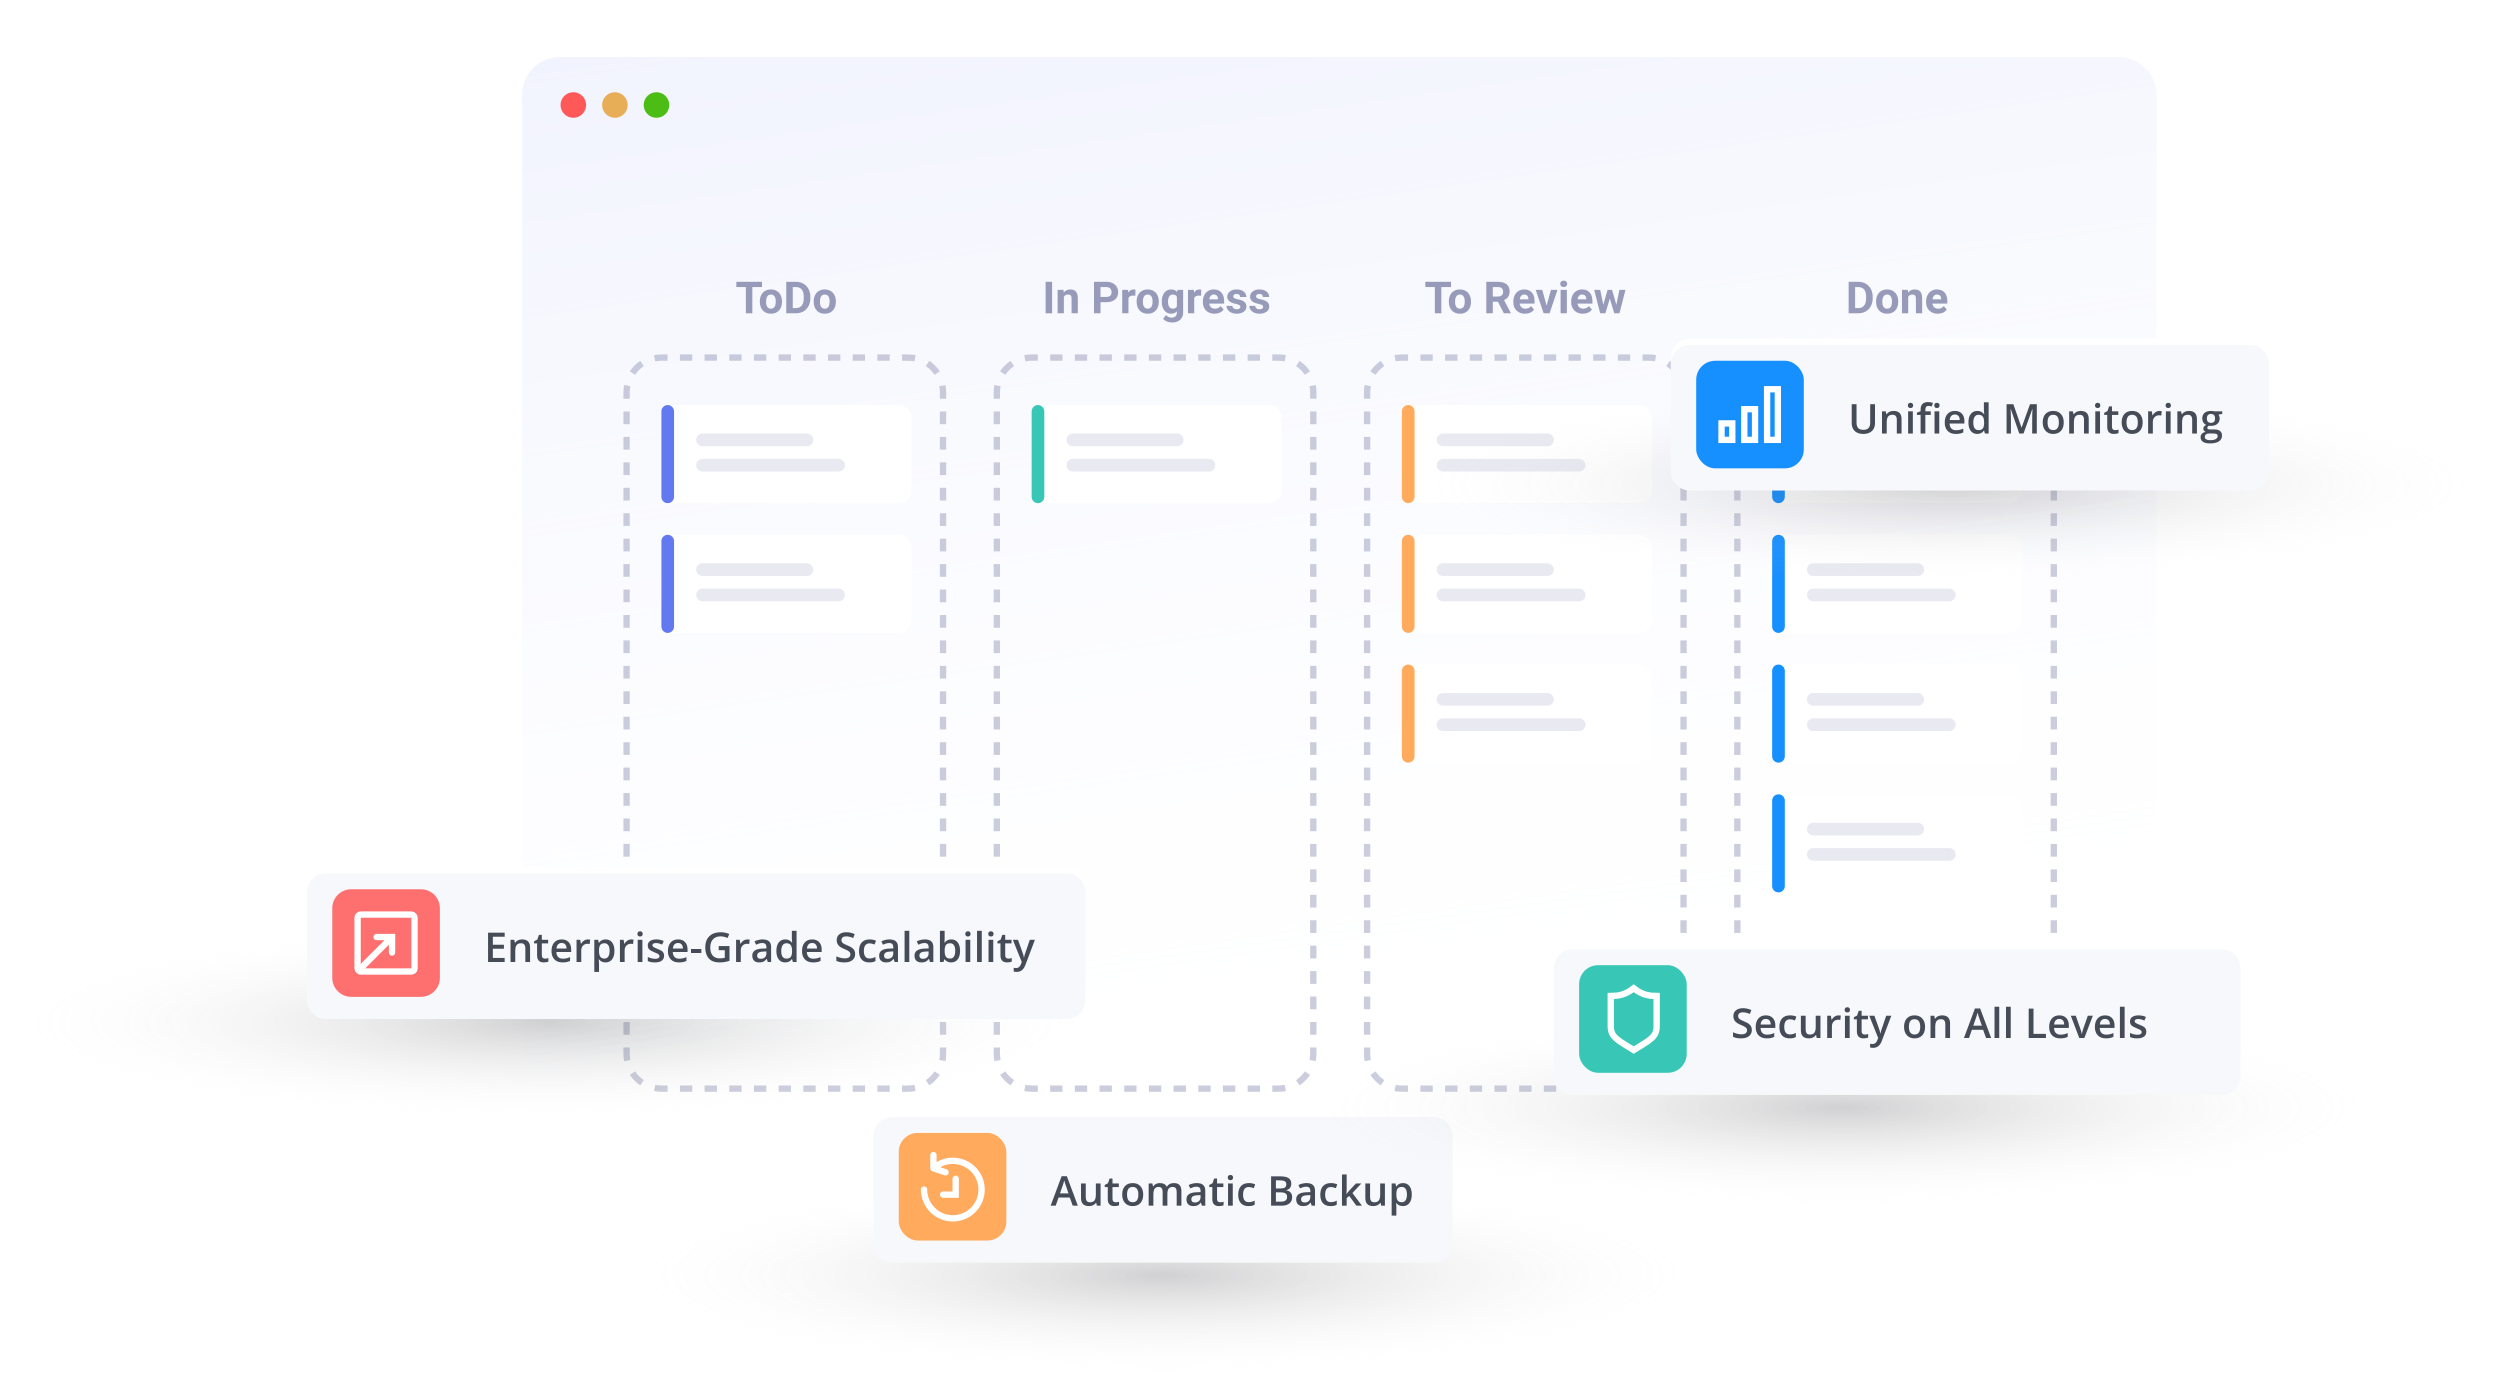 <svg width="790" height="437" viewBox="0 0 790 437" fill="none" xmlns="http://www.w3.org/2000/svg">
    <g opacity="0.4" filter="url(#filter0_d)">
        <path d="M165 58.321C165 51.693 170.373 46.321 177 46.321L669.46 46.321C676.087 46.321 681.46 51.693 681.46 58.321V374.018C681.46 380.645 676.087 386.018 669.46 386.018H177C170.373 386.018 165 380.645 165 374.018V58.321Z" fill="url(#paint0_linear)"/>
    </g>
    <path opacity="0.68" d="M165 28C165 21.373 170.373 16 177 16L669.46 16C676.087 16 681.46 21.373 681.46 28V363.804C681.46 370.431 676.087 375.804 669.46 375.804H177C170.373 375.804 165 370.431 165 363.804V28Z" fill="white"/>
    <path opacity="0.7" d="M165 28C165 21.373 170.373 16 177 16L669.46 16C676.087 16 681.46 21.373 681.46 28V363.804C681.46 370.431 676.087 375.804 669.46 375.804H177C170.373 375.804 165 370.431 165 363.804V28Z" fill="url(#paint1_linear)"/>
    <g opacity="0.2">
        <path d="M165 30.011C165 23.383 170.373 18.011 177 18.011L669.46 18.011C676.087 18.011 681.46 23.383 681.46 30.011V362.793C681.46 369.421 676.087 374.793 669.46 374.793H177C170.373 374.793 165 369.421 165 362.793V30.011Z" fill="white"/>
        <path d="M165 30.011C165 23.383 170.373 18.011 177 18.011L669.46 18.011C676.087 18.011 681.46 23.383 681.46 30.011V362.793C681.46 369.421 676.087 374.793 669.46 374.793H177C170.373 374.793 165 369.421 165 362.793V30.011Z" fill="url(#paint2_linear)"/>
    </g>
    <path d="M240.789 90.708H237.74V99H235.689V90.708H232.682V89.047H240.789V90.708Z" fill="#979BB9"/>
    <path d="M240.105 95.233C240.105 94.5 240.247 93.846 240.529 93.272C240.812 92.697 241.217 92.253 241.746 91.939C242.279 91.624 242.897 91.467 243.599 91.467C244.597 91.467 245.41 91.772 246.039 92.383C246.673 92.993 247.026 93.823 247.099 94.871L247.112 95.377C247.112 96.512 246.796 97.423 246.162 98.111C245.529 98.795 244.679 99.137 243.612 99.137C242.546 99.137 241.694 98.795 241.056 98.111C240.422 97.428 240.105 96.498 240.105 95.322V95.233ZM242.081 95.377C242.081 96.079 242.213 96.617 242.478 96.99C242.742 97.359 243.12 97.544 243.612 97.544C244.091 97.544 244.465 97.362 244.733 96.997C245.002 96.628 245.137 96.04 245.137 95.233C245.137 94.545 245.002 94.012 244.733 93.634C244.465 93.255 244.086 93.066 243.599 93.066C243.116 93.066 242.742 93.255 242.478 93.634C242.213 94.007 242.081 94.588 242.081 95.377Z" fill="#979BB9"/>
    <path d="M248.459 99V89.047H251.521C252.396 89.047 253.178 89.245 253.866 89.642C254.559 90.034 255.099 90.594 255.486 91.323C255.874 92.048 256.067 92.873 256.067 93.798V94.256C256.067 95.181 255.876 96.004 255.493 96.724C255.115 97.444 254.579 98.002 253.887 98.398C253.194 98.795 252.412 98.995 251.542 99H248.459ZM250.51 90.708V97.353H251.501C252.303 97.353 252.916 97.091 253.34 96.566C253.764 96.042 253.98 95.293 253.989 94.317V93.791C253.989 92.779 253.78 92.014 253.36 91.494C252.941 90.97 252.328 90.708 251.521 90.708H250.51Z" fill="#979BB9"/>
    <path d="M257.127 95.233C257.127 94.5 257.268 93.846 257.551 93.272C257.833 92.697 258.239 92.253 258.768 91.939C259.301 91.624 259.918 91.467 260.62 91.467C261.618 91.467 262.432 91.772 263.061 92.383C263.694 92.993 264.047 93.823 264.12 94.871L264.134 95.377C264.134 96.512 263.817 97.423 263.184 98.111C262.55 98.795 261.7 99.137 260.634 99.137C259.567 99.137 258.715 98.795 258.077 98.111C257.444 97.428 257.127 96.498 257.127 95.322V95.233ZM259.103 95.377C259.103 96.079 259.235 96.617 259.499 96.99C259.763 97.359 260.142 97.544 260.634 97.544C261.112 97.544 261.486 97.362 261.755 96.997C262.024 96.628 262.158 96.04 262.158 95.233C262.158 94.545 262.024 94.012 261.755 93.634C261.486 93.255 261.108 93.066 260.62 93.066C260.137 93.066 259.763 93.255 259.499 93.634C259.235 94.007 259.103 94.588 259.103 95.377Z" fill="#979BB9"/>
    <path d="M332.469 99H330.418V89.047H332.469V99Z" fill="#979BB9"/>
    <path d="M336.064 91.603L336.126 92.458C336.655 91.797 337.363 91.467 338.252 91.467C339.036 91.467 339.619 91.697 340.002 92.157C340.385 92.618 340.581 93.306 340.59 94.222V99H338.614V94.269C338.614 93.85 338.523 93.547 338.341 93.36C338.159 93.169 337.855 93.073 337.432 93.073C336.876 93.073 336.459 93.31 336.181 93.784V99H334.205V91.603H336.064Z" fill="#979BB9"/>
    <path d="M347.761 95.493V99H345.71V89.047H349.593C350.34 89.047 350.996 89.184 351.562 89.457C352.131 89.731 352.569 90.12 352.874 90.626C353.179 91.127 353.332 91.699 353.332 92.342C353.332 93.317 352.997 94.087 352.327 94.652C351.662 95.213 350.739 95.493 349.559 95.493H347.761ZM347.761 93.832H349.593C350.135 93.832 350.548 93.704 350.83 93.449C351.117 93.194 351.261 92.829 351.261 92.356C351.261 91.868 351.117 91.474 350.83 91.173C350.543 90.872 350.146 90.717 349.641 90.708H347.761V93.832Z" fill="#979BB9"/>
    <path d="M358.773 93.456C358.505 93.42 358.268 93.401 358.062 93.401C357.315 93.401 356.825 93.654 356.593 94.16V99H354.617V91.603H356.483L356.538 92.485C356.935 91.806 357.484 91.467 358.186 91.467C358.404 91.467 358.609 91.496 358.801 91.556L358.773 93.456Z" fill="#979BB9"/>
    <path d="M359.177 95.233C359.177 94.5 359.318 93.846 359.601 93.272C359.883 92.697 360.289 92.253 360.817 91.939C361.351 91.624 361.968 91.467 362.67 91.467C363.668 91.467 364.481 91.772 365.11 92.383C365.744 92.993 366.097 93.823 366.17 94.871L366.184 95.377C366.184 96.512 365.867 97.423 365.233 98.111C364.6 98.795 363.75 99.137 362.684 99.137C361.617 99.137 360.765 98.795 360.127 98.111C359.493 97.428 359.177 96.498 359.177 95.322V95.233ZM361.152 95.377C361.152 96.079 361.285 96.617 361.549 96.99C361.813 97.359 362.191 97.544 362.684 97.544C363.162 97.544 363.536 97.362 363.805 96.997C364.074 96.628 364.208 96.04 364.208 95.233C364.208 94.545 364.074 94.012 363.805 93.634C363.536 93.255 363.158 93.066 362.67 93.066C362.187 93.066 361.813 93.255 361.549 93.634C361.285 94.007 361.152 94.588 361.152 95.377Z" fill="#979BB9"/>
    <path d="M367.113 95.247C367.113 94.112 367.382 93.199 367.92 92.506C368.462 91.813 369.191 91.467 370.107 91.467C370.919 91.467 371.55 91.745 372.001 92.301L372.083 91.603H373.874V98.754C373.874 99.401 373.726 99.964 373.43 100.442C373.138 100.921 372.726 101.285 372.192 101.536C371.659 101.787 371.035 101.912 370.319 101.912C369.777 101.912 369.248 101.803 368.733 101.584C368.218 101.37 367.829 101.092 367.564 100.75L368.439 99.547C368.932 100.098 369.529 100.374 370.23 100.374C370.755 100.374 371.162 100.233 371.454 99.95C371.746 99.672 371.892 99.276 371.892 98.761V98.364C371.436 98.879 370.837 99.137 370.094 99.137C369.205 99.137 368.485 98.79 367.934 98.098C367.387 97.4 367.113 96.478 367.113 95.329V95.247ZM369.089 95.391C369.089 96.061 369.223 96.587 369.492 96.97C369.761 97.348 370.13 97.537 370.6 97.537C371.201 97.537 371.632 97.311 371.892 96.86V93.75C371.627 93.299 371.201 93.073 370.613 93.073C370.139 93.073 369.766 93.267 369.492 93.654C369.223 94.042 369.089 94.62 369.089 95.391Z" fill="#979BB9"/>
    <path d="M379.555 93.456C379.286 93.42 379.049 93.401 378.844 93.401C378.096 93.401 377.606 93.654 377.374 94.16V99H375.398V91.603H377.265L377.319 92.485C377.716 91.806 378.265 91.467 378.967 91.467C379.186 91.467 379.391 91.496 379.582 91.556L379.555 93.456Z" fill="#979BB9"/>
    <path d="M383.779 99.137C382.695 99.137 381.811 98.804 381.127 98.139C380.448 97.473 380.108 96.587 380.108 95.48V95.288C380.108 94.545 380.252 93.882 380.539 93.299C380.826 92.711 381.232 92.26 381.756 91.945C382.285 91.626 382.886 91.467 383.561 91.467C384.572 91.467 385.368 91.786 385.946 92.424C386.53 93.062 386.821 93.966 386.821 95.138V95.944H382.111C382.175 96.427 382.367 96.815 382.686 97.106C383.009 97.398 383.417 97.544 383.909 97.544C384.67 97.544 385.265 97.268 385.693 96.717L386.664 97.804C386.368 98.223 385.967 98.551 385.461 98.788C384.955 99.02 384.395 99.137 383.779 99.137ZM383.554 93.066C383.162 93.066 382.843 93.199 382.597 93.463C382.355 93.727 382.2 94.106 382.132 94.598H384.88V94.44C384.871 94.003 384.752 93.666 384.524 93.429C384.297 93.187 383.973 93.066 383.554 93.066Z" fill="#979BB9"/>
    <path d="M391.955 96.956C391.955 96.715 391.834 96.525 391.593 96.389C391.356 96.247 390.973 96.122 390.444 96.013C388.685 95.644 387.806 94.896 387.806 93.77C387.806 93.114 388.077 92.567 388.619 92.13C389.166 91.688 389.879 91.467 390.759 91.467C391.698 91.467 392.447 91.688 393.008 92.13C393.573 92.572 393.855 93.146 393.855 93.853H391.88C391.88 93.57 391.789 93.338 391.606 93.155C391.424 92.968 391.139 92.875 390.752 92.875C390.419 92.875 390.162 92.95 389.979 93.101C389.797 93.251 389.706 93.442 389.706 93.675C389.706 93.894 389.809 94.071 390.014 94.208C390.223 94.34 390.574 94.456 391.066 94.557C391.559 94.652 391.973 94.762 392.311 94.885C393.354 95.268 393.876 95.931 393.876 96.874C393.876 97.549 393.587 98.095 393.008 98.515C392.429 98.929 391.682 99.137 390.766 99.137C390.146 99.137 389.594 99.027 389.111 98.809C388.633 98.585 388.257 98.282 387.983 97.899C387.71 97.512 387.573 97.095 387.573 96.648H389.446C389.465 96.999 389.594 97.268 389.836 97.455C390.077 97.642 390.401 97.735 390.807 97.735C391.185 97.735 391.47 97.665 391.661 97.523C391.857 97.378 391.955 97.189 391.955 96.956Z" fill="#979BB9"/>
    <path d="M399.16 96.956C399.16 96.715 399.039 96.525 398.798 96.389C398.561 96.247 398.178 96.122 397.649 96.013C395.89 95.644 395.011 94.896 395.011 93.77C395.011 93.114 395.282 92.567 395.824 92.13C396.371 91.688 397.084 91.467 397.964 91.467C398.903 91.467 399.652 91.688 400.213 92.13C400.778 92.572 401.061 93.146 401.061 93.853H399.085C399.085 93.57 398.994 93.338 398.812 93.155C398.629 92.968 398.344 92.875 397.957 92.875C397.624 92.875 397.367 92.95 397.185 93.101C397.002 93.251 396.911 93.442 396.911 93.675C396.911 93.894 397.014 94.071 397.219 94.208C397.428 94.34 397.779 94.456 398.271 94.557C398.764 94.652 399.178 94.762 399.516 94.885C400.559 95.268 401.081 95.931 401.081 96.874C401.081 97.549 400.792 98.095 400.213 98.515C399.634 98.929 398.887 99.137 397.971 99.137C397.351 99.137 396.799 99.027 396.316 98.809C395.838 98.585 395.462 98.282 395.188 97.899C394.915 97.512 394.778 97.095 394.778 96.648H396.651C396.67 96.999 396.799 97.268 397.041 97.455C397.283 97.642 397.606 97.735 398.012 97.735C398.39 97.735 398.675 97.665 398.866 97.523C399.062 97.378 399.16 97.189 399.16 96.956Z" fill="#979BB9"/>
    <path d="M458.512 90.708H455.463V99H453.412V90.708H450.404V89.047H458.512V90.708Z" fill="#979BB9"/>
    <path d="M457.828 95.233C457.828 94.5 457.969 93.846 458.252 93.272C458.535 92.697 458.94 92.253 459.469 91.939C460.002 91.624 460.619 91.467 461.321 91.467C462.319 91.467 463.133 91.772 463.762 92.383C464.395 92.993 464.748 93.823 464.821 94.871L464.835 95.377C464.835 96.512 464.518 97.423 463.885 98.111C463.251 98.795 462.401 99.137 461.335 99.137C460.269 99.137 459.416 98.795 458.778 98.111C458.145 97.428 457.828 96.498 457.828 95.322V95.233ZM459.804 95.377C459.804 96.079 459.936 96.617 460.2 96.99C460.465 97.359 460.843 97.544 461.335 97.544C461.813 97.544 462.187 97.362 462.456 96.997C462.725 96.628 462.859 96.04 462.859 95.233C462.859 94.545 462.725 94.012 462.456 93.634C462.187 93.255 461.809 93.066 461.321 93.066C460.838 93.066 460.465 93.255 460.2 93.634C459.936 94.007 459.804 94.588 459.804 95.377Z" fill="#979BB9"/>
    <path d="M473.353 95.356H471.719V99H469.668V89.047H473.366C474.542 89.047 475.449 89.309 476.087 89.833C476.725 90.357 477.044 91.098 477.044 92.055C477.044 92.734 476.896 93.301 476.6 93.757C476.308 94.208 475.864 94.568 475.267 94.837L477.42 98.904V99H475.219L473.353 95.356ZM471.719 93.695H473.373C473.888 93.695 474.287 93.565 474.569 93.306C474.852 93.041 474.993 92.679 474.993 92.219C474.993 91.749 474.859 91.38 474.59 91.111C474.326 90.842 473.918 90.708 473.366 90.708H471.719V93.695Z" fill="#979BB9"/>
    <path d="M481.884 99.137C480.799 99.137 479.915 98.804 479.231 98.139C478.552 97.473 478.213 96.587 478.213 95.48V95.288C478.213 94.545 478.356 93.882 478.644 93.299C478.931 92.711 479.336 92.26 479.86 91.945C480.389 91.626 480.991 91.467 481.665 91.467C482.677 91.467 483.472 91.786 484.051 92.424C484.634 93.062 484.926 93.966 484.926 95.138V95.944H480.216C480.28 96.427 480.471 96.815 480.79 97.106C481.114 97.398 481.521 97.544 482.014 97.544C482.775 97.544 483.369 97.268 483.798 96.717L484.769 97.804C484.472 98.223 484.071 98.551 483.565 98.788C483.06 99.02 482.499 99.137 481.884 99.137ZM481.658 93.066C481.266 93.066 480.947 93.199 480.701 93.463C480.46 93.727 480.305 94.106 480.236 94.598H482.984V94.44C482.975 94.003 482.857 93.666 482.629 93.429C482.401 93.187 482.077 93.066 481.658 93.066Z" fill="#979BB9"/>
    <path d="M488.727 96.587L490.101 91.603H492.165L489.67 99H487.783L485.288 91.603H487.353L488.727 96.587Z" fill="#979BB9"/>
    <path d="M495.125 99H493.143V91.603H495.125V99ZM493.026 89.689C493.026 89.393 493.124 89.149 493.32 88.958C493.521 88.767 493.792 88.671 494.134 88.671C494.471 88.671 494.74 88.767 494.94 88.958C495.141 89.149 495.241 89.393 495.241 89.689C495.241 89.99 495.139 90.236 494.934 90.428C494.733 90.619 494.466 90.715 494.134 90.715C493.801 90.715 493.532 90.619 493.327 90.428C493.127 90.236 493.026 89.99 493.026 89.689Z" fill="#979BB9"/>
    <path d="M500.163 99.137C499.078 99.137 498.194 98.804 497.511 98.139C496.832 97.473 496.492 96.587 496.492 95.48V95.288C496.492 94.545 496.636 93.882 496.923 93.299C497.21 92.711 497.616 92.26 498.14 91.945C498.668 91.626 499.27 91.467 499.944 91.467C500.956 91.467 501.751 91.786 502.33 92.424C502.913 93.062 503.205 93.966 503.205 95.138V95.944H498.495C498.559 96.427 498.75 96.815 499.069 97.106C499.393 97.398 499.801 97.544 500.293 97.544C501.054 97.544 501.649 97.268 502.077 96.717L503.048 97.804C502.752 98.223 502.351 98.551 501.845 98.788C501.339 99.02 500.778 99.137 500.163 99.137ZM499.938 93.066C499.546 93.066 499.227 93.199 498.98 93.463C498.739 93.727 498.584 94.106 498.516 94.598H501.264V94.44C501.255 94.003 501.136 93.666 500.908 93.429C500.68 93.187 500.357 93.066 499.938 93.066Z" fill="#979BB9"/>
    <path d="M510.766 96.314L511.736 91.603H513.644L511.757 99H510.103L508.701 94.345L507.3 99H505.652L503.766 91.603H505.673L506.637 96.307L507.99 91.603H509.419L510.766 96.314Z" fill="#979BB9"/>
    <path d="M584.167 99V89.047H587.229C588.104 89.047 588.886 89.245 589.574 89.642C590.267 90.034 590.807 90.594 591.194 91.323C591.582 92.048 591.775 92.873 591.775 93.798V94.256C591.775 95.181 591.584 96.004 591.201 96.724C590.823 97.444 590.287 98.002 589.595 98.398C588.902 98.795 588.12 98.995 587.25 99H584.167ZM586.218 90.708V97.353H587.209C588.011 97.353 588.624 97.091 589.048 96.566C589.472 96.042 589.688 95.293 589.697 94.317V93.791C589.697 92.779 589.488 92.014 589.068 91.494C588.649 90.97 588.036 90.708 587.229 90.708H586.218Z" fill="#979BB9"/>
    <path d="M592.835 95.233C592.835 94.5 592.976 93.846 593.259 93.272C593.541 92.697 593.947 92.253 594.476 91.939C595.009 91.624 595.626 91.467 596.328 91.467C597.326 91.467 598.14 91.772 598.769 92.383C599.402 92.993 599.755 93.823 599.828 94.871L599.842 95.377C599.842 96.512 599.525 97.423 598.892 98.111C598.258 98.795 597.408 99.137 596.342 99.137C595.275 99.137 594.423 98.795 593.785 98.111C593.152 97.428 592.835 96.498 592.835 95.322V95.233ZM594.811 95.377C594.811 96.079 594.943 96.617 595.207 96.99C595.471 97.359 595.85 97.544 596.342 97.544C596.82 97.544 597.194 97.362 597.463 96.997C597.732 96.628 597.866 96.04 597.866 95.233C597.866 94.545 597.732 94.012 597.463 93.634C597.194 93.255 596.816 93.066 596.328 93.066C595.845 93.066 595.471 93.255 595.207 93.634C594.943 94.007 594.811 94.588 594.811 95.377Z" fill="#979BB9"/>
    <path d="M602.877 91.603L602.938 92.458C603.467 91.797 604.176 91.467 605.064 91.467C605.848 91.467 606.432 91.697 606.814 92.157C607.197 92.618 607.393 93.306 607.402 94.222V99H605.427V94.269C605.427 93.85 605.336 93.547 605.153 93.36C604.971 93.169 604.668 93.073 604.244 93.073C603.688 93.073 603.271 93.31 602.993 93.784V99H601.018V91.603H602.877Z" fill="#979BB9"/>
    <path d="M612.311 99.137C611.226 99.137 610.342 98.804 609.658 98.139C608.979 97.473 608.64 96.587 608.64 95.48V95.288C608.64 94.545 608.783 93.882 609.07 93.299C609.357 92.711 609.763 92.26 610.287 91.945C610.816 91.626 611.417 91.467 612.092 91.467C613.104 91.467 613.899 91.786 614.478 92.424C615.061 93.062 615.353 93.966 615.353 95.138V95.944H610.643C610.706 96.427 610.898 96.815 611.217 97.106C611.54 97.398 611.948 97.544 612.44 97.544C613.201 97.544 613.796 97.268 614.225 96.717L615.195 97.804C614.899 98.223 614.498 98.551 613.992 98.788C613.486 99.02 612.926 99.137 612.311 99.137ZM612.085 93.066C611.693 93.066 611.374 93.199 611.128 93.463C610.886 93.727 610.731 94.106 610.663 94.598H613.411V94.44C613.402 94.003 613.284 93.666 613.056 93.429C612.828 93.187 612.504 93.066 612.085 93.066Z" fill="#979BB9"/>
    <g opacity="0.5">
        <path fill-rule="evenodd" clip-rule="evenodd" d="M206.658 344.772L207.046 342.81C207.676 342.934 208.33 343 209 343H210.95V345H209C208.199 345 207.415 344.921 206.658 344.772ZM285.05 345V343H287C287.67 343 288.324 342.934 288.954 342.81L289.342 344.772C288.584 344.921 287.801 345 287 345H285.05ZM293.667 342.979L292.555 341.317C293.646 340.586 294.586 339.646 295.317 338.555L296.979 339.667C296.103 340.976 294.976 342.103 293.667 342.979ZM299 126.01H297V124C297 123.33 296.934 122.676 296.81 122.046L298.772 121.658C298.921 122.416 299 123.199 299 124V126.01ZM296.979 117.333L295.317 118.445C294.586 117.354 293.646 116.414 292.555 115.683L293.667 114.021C294.976 114.897 296.103 116.024 296.979 117.333ZM210.95 112H209C208.199 112 207.416 112.079 206.658 112.228L207.046 114.19C207.676 114.066 208.33 114 209 114H210.95V112ZM202.333 114.021L203.445 115.683C202.354 116.414 201.414 117.354 200.683 118.445L199.021 117.333C199.897 116.024 201.024 114.897 202.333 114.021ZM197 330.99H199V333C199 333.67 199.066 334.324 199.19 334.954L197.228 335.342C197.079 334.584 197 333.801 197 333V330.99ZM199.021 339.667L200.683 338.555C201.414 339.646 202.354 340.586 203.445 341.317L202.333 342.979C201.024 342.103 199.897 340.976 199.021 339.667ZM197 326.971H199V322.952H197V326.971ZM197 318.933H199V314.913H197V318.933ZM197 310.894H199V306.875H197V310.894ZM197 302.856H199V298.837H197V302.856ZM197 294.817H199V290.798H197V294.817ZM197 286.779H199V282.76H197V286.779ZM197 278.74H199V274.721H197V278.74ZM197 270.702H199V266.683H197V270.702ZM197 262.663H199V258.644H197V262.663ZM197 254.625H199V250.606H197V254.625ZM197 246.587H199V242.567H197V246.587ZM197 238.548H199V234.529H197V238.548ZM197 230.51H199V226.49H197V230.51ZM197 222.471H199V218.452H197V222.471ZM197 214.433H199V210.413H197V214.433ZM197 206.394H199V202.375H197V206.394ZM197 198.356H199V194.337H197V198.356ZM197 190.317H199V186.298H197V190.317ZM197 182.279H199V178.26H197V182.279ZM197 174.24H199V170.221H197V174.24ZM197 166.202H199V162.183H197V166.202ZM197 158.163H199V154.144H197V158.163ZM197 150.125H199V146.106H197V150.125ZM197 142.087H199V138.067H197V142.087ZM197 134.048H199V130.029H197V134.048ZM197 126.01H199V124C199 123.33 199.066 122.677 199.19 122.046L197.228 121.658C197.079 122.416 197 123.199 197 124V126.01ZM214.85 112V114H218.75V112H214.85ZM222.65 112V114H226.55V112H222.65ZM230.45 112V114H234.35V112H230.45ZM238.25 112V114H242.15V112H238.25ZM246.05 112V114H249.95V112H246.05ZM253.85 112V114H257.75V112H253.85ZM261.65 112V114H265.55V112H261.65ZM269.45 112V114H273.35V112H269.45ZM277.25 112V114H281.15V112H277.25ZM285.05 112V114H287C287.67 114 288.324 114.066 288.954 114.19L289.342 112.228C288.584 112.079 287.801 112 287 112H285.05ZM299 130.029H297V134.048H299V130.029ZM299 138.067H297V142.087H299V138.067ZM299 146.106H297V150.125H299V146.106ZM299 154.144H297V158.163H299V154.144ZM299 162.183H297V166.202H299V162.183ZM299 170.221H297V174.24H299V170.221ZM299 178.26H297V182.279H299V178.26ZM299 186.298H297V190.317H299V186.298ZM299 194.337H297V198.356H299V194.337ZM299 202.375H297V206.394H299V202.375ZM299 210.413H297V214.433H299V210.413ZM299 218.452H297V222.471H299V218.452ZM299 226.49H297V230.51H299V226.49ZM299 234.529H297V238.548H299V234.529ZM299 242.567H297V246.587H299V242.567ZM299 250.606H297V254.625H299V250.606ZM299 258.644H297V262.663H299V258.644ZM299 266.683H297V270.702H299V266.683ZM299 274.721H297V278.74H299V274.721ZM299 282.76H297V286.779H299V282.76ZM299 290.798H297V294.817H299V290.798ZM299 298.837H297V302.856H299V298.837ZM299 306.875H297V310.894H299V306.875ZM299 314.913H297V318.933H299V314.913ZM299 322.952H297V326.971H299V322.952ZM299 330.99H297V333C297 333.67 296.934 334.324 296.81 334.954L298.772 335.342C298.921 334.585 299 333.801 299 333V330.99ZM281.15 345V343H277.25V345H281.15ZM273.35 345V343H269.45V345H273.35ZM265.55 345V343H261.65V345H265.55ZM257.75 345V343H253.85V345H257.75ZM249.95 345V343H246.05V345H249.95ZM242.15 345V343H238.25V345H242.15ZM234.35 345V343H230.45V345H234.35ZM226.55 345V343H222.65V345H226.55ZM218.75 345V343H214.85V345H218.75Z" fill="#979BB9"/>
        <path fill-rule="evenodd" clip-rule="evenodd" d="M323.658 344.772L324.046 342.81C324.676 342.934 325.33 343 326 343H327.95V345H326C325.199 345 324.415 344.921 323.658 344.772ZM402.05 345V343H404C404.67 343 405.324 342.934 405.954 342.81L406.342 344.772C405.584 344.921 404.801 345 404 345H402.05ZM410.667 342.979L409.555 341.317C410.646 340.586 411.586 339.646 412.317 338.555L413.979 339.667C413.103 340.976 411.976 342.103 410.667 342.979ZM416 126.01H414V124C414 123.33 413.934 122.676 413.81 122.046L415.772 121.658C415.921 122.416 416 123.199 416 124V126.01ZM413.979 117.333L412.317 118.445C411.586 117.354 410.646 116.414 409.555 115.683L410.667 114.021C411.976 114.897 413.103 116.024 413.979 117.333ZM327.95 112H326C325.199 112 324.416 112.079 323.658 112.228L324.046 114.19C324.676 114.066 325.33 114 326 114H327.95V112ZM319.333 114.021L320.445 115.683C319.354 116.414 318.414 117.354 317.683 118.445L316.021 117.333C316.897 116.024 318.024 114.897 319.333 114.021ZM314 330.99H316V333C316 333.67 316.066 334.324 316.19 334.954L314.228 335.342C314.079 334.584 314 333.801 314 333V330.99ZM316.021 339.667L317.683 338.555C318.414 339.646 319.354 340.586 320.445 341.317L319.333 342.979C318.024 342.103 316.897 340.976 316.021 339.667ZM314 326.971H316V322.952H314V326.971ZM314 318.933H316V314.913H314V318.933ZM314 310.894H316V306.875H314V310.894ZM314 302.856H316V298.837H314V302.856ZM314 294.817H316V290.798H314V294.817ZM314 286.779H316V282.76H314V286.779ZM314 278.74H316V274.721H314V278.74ZM314 270.702H316V266.683H314V270.702ZM314 262.663H316V258.644H314V262.663ZM314 254.625H316V250.606H314V254.625ZM314 246.587H316V242.567H314V246.587ZM314 238.548H316V234.529H314V238.548ZM314 230.51H316V226.49H314V230.51ZM314 222.471H316V218.452H314V222.471ZM314 214.433H316V210.413H314V214.433ZM314 206.394H316V202.375H314V206.394ZM314 198.356H316V194.337H314V198.356ZM314 190.317H316V186.298H314V190.317ZM314 182.279H316V178.26H314V182.279ZM314 174.24H316V170.221H314V174.24ZM314 166.202H316V162.183H314V166.202ZM314 158.163H316V154.144H314V158.163ZM314 150.125H316V146.106H314V150.125ZM314 142.087H316V138.067H314V142.087ZM314 134.048H316V130.029H314V134.048ZM314 126.01H316V124C316 123.33 316.066 122.677 316.19 122.046L314.228 121.658C314.079 122.416 314 123.199 314 124V126.01ZM331.85 112V114H335.75V112H331.85ZM339.65 112V114H343.55V112H339.65ZM347.45 112V114H351.35V112H347.45ZM355.25 112V114H359.15V112H355.25ZM363.05 112V114H366.95V112H363.05ZM370.85 112V114H374.75V112H370.85ZM378.65 112V114H382.55V112H378.65ZM386.45 112V114H390.35V112H386.45ZM394.25 112V114H398.15V112H394.25ZM402.05 112V114H404C404.67 114 405.324 114.066 405.954 114.19L406.342 112.228C405.584 112.079 404.801 112 404 112H402.05ZM416 130.029H414V134.048H416V130.029ZM416 138.067H414V142.087H416V138.067ZM416 146.106H414V150.125H416V146.106ZM416 154.144H414V158.163H416V154.144ZM416 162.183H414V166.202H416V162.183ZM416 170.221H414V174.24H416V170.221ZM416 178.26H414V182.279H416V178.26ZM416 186.298H414V190.317H416V186.298ZM416 194.337H414V198.356H416V194.337ZM416 202.375H414V206.394H416V202.375ZM416 210.413H414V214.433H416V210.413ZM416 218.452H414V222.471H416V218.452ZM416 226.49H414V230.51H416V226.49ZM416 234.529H414V238.548H416V234.529ZM416 242.567H414V246.587H416V242.567ZM416 250.606H414V254.625H416V250.606ZM416 258.644H414V262.663H416V258.644ZM416 266.683H414V270.702H416V266.683ZM416 274.721H414V278.74H416V274.721ZM416 282.76H414V286.779H416V282.76ZM416 290.798H414V294.817H416V290.798ZM416 298.837H414V302.856H416V298.837ZM416 306.875H414V310.894H416V306.875ZM416 314.913H414V318.933H416V314.913ZM416 322.952H414V326.971H416V322.952ZM416 330.99H414V333C414 333.67 413.934 334.324 413.81 334.954L415.772 335.342C415.921 334.585 416 333.801 416 333V330.99ZM398.15 345V343H394.25V345H398.15ZM390.35 345V343H386.45V345H390.35ZM382.55 345V343H378.65V345H382.55ZM374.75 345V343H370.85V345H374.75ZM366.95 345V343H363.05V345H366.95ZM359.15 345V343H355.25V345H359.15ZM351.35 345V343H347.45V345H351.35ZM343.55 345V343H339.65V345H343.55ZM335.75 345V343H331.85V345H335.75Z" fill="#979BB9"/>
        <path fill-rule="evenodd" clip-rule="evenodd" d="M440.658 344.772L441.046 342.81C441.676 342.934 442.33 343 443 343H444.95V345H443C442.199 345 441.415 344.921 440.658 344.772ZM519.05 345V343H521C521.67 343 522.324 342.934 522.954 342.81L523.342 344.772C522.584 344.921 521.801 345 521 345H519.05ZM527.667 342.979L526.555 341.317C527.646 340.586 528.586 339.646 529.317 338.555L530.979 339.667C530.103 340.976 528.976 342.103 527.667 342.979ZM533 126.01H531V124C531 123.33 530.934 122.676 530.81 122.046L532.772 121.658C532.921 122.416 533 123.199 533 124V126.01ZM530.979 117.333L529.317 118.445C528.586 117.354 527.646 116.414 526.555 115.683L527.667 114.021C528.976 114.897 530.103 116.024 530.979 117.333ZM444.95 112H443C442.199 112 441.416 112.079 440.658 112.228L441.046 114.19C441.676 114.066 442.33 114 443 114H444.95V112ZM436.333 114.021L437.445 115.683C436.354 116.414 435.414 117.354 434.683 118.445L433.021 117.333C433.897 116.024 435.024 114.897 436.333 114.021ZM431 330.99H433V333C433 333.67 433.066 334.324 433.19 334.954L431.228 335.342C431.079 334.584 431 333.801 431 333V330.99ZM433.021 339.667L434.683 338.555C435.414 339.646 436.354 340.586 437.445 341.317L436.333 342.979C435.024 342.103 433.897 340.976 433.021 339.667ZM431 326.971H433V322.952H431V326.971ZM431 318.933H433V314.913H431V318.933ZM431 310.894H433V306.875H431V310.894ZM431 302.856H433V298.837H431V302.856ZM431 294.817H433V290.798H431V294.817ZM431 286.779H433V282.76H431V286.779ZM431 278.74H433V274.721H431V278.74ZM431 270.702H433V266.683H431V270.702ZM431 262.663H433V258.644H431V262.663ZM431 254.625H433V250.606H431V254.625ZM431 246.587H433V242.567H431V246.587ZM431 238.548H433V234.529H431V238.548ZM431 230.51H433V226.49H431V230.51ZM431 222.471H433V218.452H431V222.471ZM431 214.433H433V210.413H431V214.433ZM431 206.394H433V202.375H431V206.394ZM431 198.356H433V194.337H431V198.356ZM431 190.317H433V186.298H431V190.317ZM431 182.279H433V178.26H431V182.279ZM431 174.24H433V170.221H431V174.24ZM431 166.202H433V162.183H431V166.202ZM431 158.163H433V154.144H431V158.163ZM431 150.125H433V146.106H431V150.125ZM431 142.087H433V138.067H431V142.087ZM431 134.048H433V130.029H431V134.048ZM431 126.01H433V124C433 123.33 433.066 122.677 433.19 122.046L431.228 121.658C431.079 122.416 431 123.199 431 124V126.01ZM448.85 112V114H452.75V112H448.85ZM456.65 112V114H460.55V112H456.65ZM464.45 112V114H468.35V112H464.45ZM472.25 112V114H476.15V112H472.25ZM480.05 112V114H483.95V112H480.05ZM487.85 112V114H491.75V112H487.85ZM495.65 112V114H499.55V112H495.65ZM503.45 112V114H507.35V112H503.45ZM511.25 112V114H515.15V112H511.25ZM519.05 112V114H521C521.67 114 522.324 114.066 522.954 114.19L523.342 112.228C522.584 112.079 521.801 112 521 112H519.05ZM533 130.029H531V134.048H533V130.029ZM533 138.067H531V142.087H533V138.067ZM533 146.106H531V150.125H533V146.106ZM533 154.144H531V158.163H533V154.144ZM533 162.183H531V166.202H533V162.183ZM533 170.221H531V174.24H533V170.221ZM533 178.26H531V182.279H533V178.26ZM533 186.298H531V190.317H533V186.298ZM533 194.337H531V198.356H533V194.337ZM533 202.375H531V206.394H533V202.375ZM533 210.413H531V214.433H533V210.413ZM533 218.452H531V222.471H533V218.452ZM533 226.49H531V230.51H533V226.49ZM533 234.529H531V238.548H533V234.529ZM533 242.567H531V246.587H533V242.567ZM533 250.606H531V254.625H533V250.606ZM533 258.644H531V262.663H533V258.644ZM533 266.683H531V270.702H533V266.683ZM533 274.721H531V278.74H533V274.721ZM533 282.76H531V286.779H533V282.76ZM533 290.798H531V294.817H533V290.798ZM533 298.837H531V302.856H533V298.837ZM533 306.875H531V310.894H533V306.875ZM533 314.913H531V318.933H533V314.913ZM533 322.952H531V326.971H533V322.952ZM533 330.99H531V333C531 333.67 530.934 334.324 530.81 334.954L532.772 335.342C532.921 334.585 533 333.801 533 333V330.99ZM515.15 345V343H511.25V345H515.15ZM507.35 345V343H503.45V345H507.35ZM499.55 345V343H495.65V345H499.55ZM491.75 345V343H487.85V345H491.75ZM483.95 345V343H480.05V345H483.95ZM476.15 345V343H472.25V345H476.15ZM468.35 345V343H464.45V345H468.35ZM460.55 345V343H456.65V345H460.55ZM452.75 345V343H448.85V345H452.75Z" fill="#979BB9"/>
        <path fill-rule="evenodd" clip-rule="evenodd" d="M557.658 344.772L558.046 342.81C558.676 342.934 559.33 343 560 343H561.95V345H560C559.199 345 558.415 344.921 557.658 344.772ZM636.05 345V343H638C638.67 343 639.324 342.934 639.954 342.81L640.342 344.772C639.584 344.921 638.801 345 638 345H636.05ZM644.667 342.979L643.555 341.317C644.646 340.586 645.586 339.646 646.317 338.555L647.979 339.667C647.103 340.976 645.976 342.103 644.667 342.979ZM650 126.01H648V124C648 123.33 647.934 122.676 647.81 122.046L649.772 121.658C649.921 122.416 650 123.199 650 124V126.01ZM647.979 117.333L646.317 118.445C645.586 117.354 644.646 116.414 643.555 115.683L644.667 114.021C645.976 114.897 647.103 116.024 647.979 117.333ZM561.95 112H560C559.199 112 558.416 112.079 557.658 112.228L558.046 114.19C558.676 114.066 559.33 114 560 114H561.95V112ZM553.333 114.021L554.445 115.683C553.354 116.414 552.414 117.354 551.683 118.445L550.021 117.333C550.897 116.024 552.024 114.897 553.333 114.021ZM548 330.99H550V333C550 333.67 550.066 334.324 550.19 334.954L548.228 335.342C548.079 334.584 548 333.801 548 333V330.99ZM550.021 339.667L551.683 338.555C552.414 339.646 553.354 340.586 554.445 341.317L553.333 342.979C552.024 342.103 550.897 340.976 550.021 339.667ZM548 326.971H550V322.952H548V326.971ZM548 318.933H550V314.913H548V318.933ZM548 310.894H550V306.875H548V310.894ZM548 302.856H550V298.837H548V302.856ZM548 294.817H550V290.798H548V294.817ZM548 286.779H550V282.76H548V286.779ZM548 278.74H550V274.721H548V278.74ZM548 270.702H550V266.683H548V270.702ZM548 262.663H550V258.644H548V262.663ZM548 254.625H550V250.606H548V254.625ZM548 246.587H550V242.567H548V246.587ZM548 238.548H550V234.529H548V238.548ZM548 230.51H550V226.49H548V230.51ZM548 222.471H550V218.452H548V222.471ZM548 214.433H550V210.413H548V214.433ZM548 206.394H550V202.375H548V206.394ZM548 198.356H550V194.337H548V198.356ZM548 190.317H550V186.298H548V190.317ZM548 182.279H550V178.26H548V182.279ZM548 174.24H550V170.221H548V174.24ZM548 166.202H550V162.183H548V166.202ZM548 158.163H550V154.144H548V158.163ZM548 150.125H550V146.106H548V150.125ZM548 142.087H550V138.067H548V142.087ZM548 134.048H550V130.029H548V134.048ZM548 126.01H550V124C550 123.33 550.066 122.677 550.19 122.046L548.228 121.658C548.079 122.416 548 123.199 548 124V126.01ZM565.85 112V114H569.75V112H565.85ZM573.65 112V114H577.55V112H573.65ZM581.45 112V114H585.35V112H581.45ZM589.25 112V114H593.15V112H589.25ZM597.05 112V114H600.95V112H597.05ZM604.85 112V114H608.75V112H604.85ZM612.65 112V114H616.55V112H612.65ZM620.45 112V114H624.35V112H620.45ZM628.25 112V114H632.15V112H628.25ZM636.05 112V114H638C638.67 114 639.324 114.066 639.954 114.19L640.342 112.228C639.584 112.079 638.801 112 638 112H636.05ZM650 130.029H648V134.048H650V130.029ZM650 138.067H648V142.087H650V138.067ZM650 146.106H648V150.125H650V146.106ZM650 154.144H648V158.163H650V154.144ZM650 162.183H648V166.202H650V162.183ZM650 170.221H648V174.24H650V170.221ZM650 178.26H648V182.279H650V178.26ZM650 186.298H648V190.317H650V186.298ZM650 194.337H648V198.356H650V194.337ZM650 202.375H648V206.394H650V202.375ZM650 210.413H648V214.433H650V210.413ZM650 218.452H648V222.471H650V218.452ZM650 226.49H648V230.51H650V226.49ZM650 234.529H648V238.548H650V234.529ZM650 242.567H648V246.587H650V242.567ZM650 250.606H648V254.625H650V250.606ZM650 258.644H648V262.663H650V258.644ZM650 266.683H648V270.702H650V266.683ZM650 274.721H648V278.74H650V274.721ZM650 282.76H648V286.779H650V282.76ZM650 290.798H648V294.817H650V290.798ZM650 298.837H648V302.856H650V298.837ZM650 306.875H648V310.894H650V306.875ZM650 314.913H648V318.933H650V314.913ZM650 322.952H648V326.971H650V322.952ZM650 330.99H648V333C648 333.67 647.934 334.324 647.81 334.954L649.772 335.342C649.921 334.585 650 333.801 650 333V330.99ZM632.15 345V343H628.25V345H632.15ZM624.35 345V343H620.45V345H624.35ZM616.55 345V343H612.65V345H616.55ZM608.75 345V343H604.85V345H608.75ZM600.95 345V343H597.05V345H600.95ZM593.15 345V343H589.25V345H593.15ZM585.35 345V343H581.45V345H585.35ZM577.55 345V343H573.65V345H577.55ZM569.75 345V343H565.85V345H569.75Z" fill="#979BB9"/>
    </g>
    <path d="M209 132C209 129.791 210.791 128 213 128H284C286.209 128 288 129.791 288 132V155C288 157.209 286.209 159 284 159H213C210.791 159 209 157.209 209 155V132Z" fill="white"/>
    <path d="M209 130C209 128.895 209.895 128 211 128C212.105 128 213 128.895 213 130V157C213 158.105 212.105 159 211 159C209.895 159 209 158.105 209 157V130Z" fill="#6279F0"/>
    <path opacity="0.4" d="M220 139C220 137.895 220.895 137 222 137H255C256.105 137 257 137.895 257 139C257 140.105 256.105 141 255 141H222C220.895 141 220 140.105 220 139Z" fill="#C7C9DD"/>
    <path opacity="0.4" d="M220 147C220 145.895 220.895 145 222 145H265C266.105 145 267 145.895 267 147C267 148.105 266.105 149 265 149H222C220.895 149 220 148.105 220 147Z" fill="#C7C9DD"/>
    <path d="M209 173C209 170.791 210.791 169 213 169H284C286.209 169 288 170.791 288 173V196C288 198.209 286.209 200 284 200H213C210.791 200 209 198.209 209 196V173Z" fill="white"/>
    <path d="M209 171C209 169.895 209.895 169 211 169C212.105 169 213 169.895 213 171V198C213 199.105 212.105 200 211 200C209.895 200 209 199.105 209 198V171Z" fill="#6279F0"/>
    <path opacity="0.4" d="M220 180C220 178.895 220.895 178 222 178H255C256.105 178 257 178.895 257 180C257 181.105 256.105 182 255 182H222C220.895 182 220 181.105 220 180Z" fill="#C7C9DD"/>
    <path opacity="0.4" d="M220 188C220 186.895 220.895 186 222 186H265C266.105 186 267 186.895 267 188C267 189.105 266.105 190 265 190H222C220.895 190 220 189.105 220 188Z" fill="#C7C9DD"/>
    <path d="M326 132C326 129.791 327.791 128 330 128H401C403.209 128 405 129.791 405 132V155C405 157.209 403.209 159 401 159H330C327.791 159 326 157.209 326 155V132Z" fill="white"/>
    <path d="M326 130C326 128.895 326.895 128 328 128C329.105 128 330 128.895 330 130V157C330 158.105 329.105 159 328 159C326.895 159 326 158.105 326 157V130Z" fill="#38C7B6"/>
    <path opacity="0.4" d="M337 139C337 137.895 337.895 137 339 137H372C373.105 137 374 137.895 374 139C374 140.105 373.105 141 372 141H339C337.895 141 337 140.105 337 139Z" fill="#C7C9DD"/>
    <path opacity="0.4" d="M337 147C337 145.895 337.895 145 339 145H382C383.105 145 384 145.895 384 147C384 148.105 383.105 149 382 149H339C337.895 149 337 148.105 337 147Z" fill="#C7C9DD"/>
    <path d="M443 132C443 129.791 444.791 128 447 128H518C520.209 128 522 129.791 522 132V155C522 157.209 520.209 159 518 159H447C444.791 159 443 157.209 443 155V132Z" fill="white"/>
    <path d="M443 130C443 128.895 443.895 128 445 128C446.105 128 447 128.895 447 130V157C447 158.105 446.105 159 445 159C443.895 159 443 158.105 443 157V130Z" fill="#FFAA5C"/>
    <path opacity="0.4" d="M454 139C454 137.895 454.895 137 456 137H489C490.105 137 491 137.895 491 139C491 140.105 490.105 141 489 141H456C454.895 141 454 140.105 454 139Z" fill="#C7C9DD"/>
    <path opacity="0.4" d="M454 147C454 145.895 454.895 145 456 145H499C500.105 145 501 145.895 501 147C501 148.105 500.105 149 499 149H456C454.895 149 454 148.105 454 147Z" fill="#C7C9DD"/>
    <path d="M443 173C443 170.791 444.791 169 447 169H518C520.209 169 522 170.791 522 173V196C522 198.209 520.209 200 518 200H447C444.791 200 443 198.209 443 196V173Z" fill="white"/>
    <path d="M443 171C443 169.895 443.895 169 445 169C446.105 169 447 169.895 447 171V198C447 199.105 446.105 200 445 200C443.895 200 443 199.105 443 198V171Z" fill="#FFAA5C"/>
    <path opacity="0.4" d="M454 180C454 178.895 454.895 178 456 178H489C490.105 178 491 178.895 491 180C491 181.105 490.105 182 489 182H456C454.895 182 454 181.105 454 180Z" fill="#C7C9DD"/>
    <path opacity="0.4" d="M454 188C454 186.895 454.895 186 456 186H499C500.105 186 501 186.895 501 188C501 189.105 500.105 190 499 190H456C454.895 190 454 189.105 454 188Z" fill="#C7C9DD"/>
    <path d="M443 214C443 211.791 444.791 210 447 210H518C520.209 210 522 211.791 522 214V237C522 239.209 520.209 241 518 241H447C444.791 241 443 239.209 443 237V214Z" fill="white"/>
    <path d="M443 212C443 210.895 443.895 210 445 210C446.105 210 447 210.895 447 212V239C447 240.105 446.105 241 445 241C443.895 241 443 240.105 443 239V212Z" fill="#FFAA5C"/>
    <path opacity="0.4" d="M454 221C454 219.895 454.895 219 456 219H489C490.105 219 491 219.895 491 221C491 222.105 490.105 223 489 223H456C454.895 223 454 222.105 454 221Z" fill="#C7C9DD"/>
    <path opacity="0.4" d="M454 229C454 227.895 454.895 227 456 227H499C500.105 227 501 227.895 501 229C501 230.105 500.105 231 499 231H456C454.895 231 454 230.105 454 229Z" fill="#C7C9DD"/>
    <path d="M560 132C560 129.791 561.791 128 564 128H635C637.209 128 639 129.791 639 132V155C639 157.209 637.209 159 635 159H564C561.791 159 560 157.209 560 155V132Z" fill="white"/>
    <path d="M560 130C560 128.895 560.895 128 562 128C563.105 128 564 128.895 564 130V157C564 158.105 563.105 159 562 159C560.895 159 560 158.105 560 157V130Z" fill="#168FFF"/>
    <path opacity="0.4" d="M571 139C571 137.895 571.895 137 573 137H606C607.105 137 608 137.895 608 139C608 140.105 607.105 141 606 141H573C571.895 141 571 140.105 571 139Z" fill="#C7C9DD"/>
    <path opacity="0.4" d="M571 147C571 145.895 571.895 145 573 145H616C617.105 145 618 145.895 618 147C618 148.105 617.105 149 616 149H573C571.895 149 571 148.105 571 147Z" fill="#C7C9DD"/>
    <path d="M560 173C560 170.791 561.791 169 564 169H635C637.209 169 639 170.791 639 173V196C639 198.209 637.209 200 635 200H564C561.791 200 560 198.209 560 196V173Z" fill="white"/>
    <path d="M560 171C560 169.895 560.895 169 562 169C563.105 169 564 169.895 564 171V198C564 199.105 563.105 200 562 200C560.895 200 560 199.105 560 198V171Z" fill="#168FFF"/>
    <path opacity="0.4" d="M571 180C571 178.895 571.895 178 573 178H606C607.105 178 608 178.895 608 180C608 181.105 607.105 182 606 182H573C571.895 182 571 181.105 571 180Z" fill="#C7C9DD"/>
    <path opacity="0.4" d="M571 188C571 186.895 571.895 186 573 186H616C617.105 186 618 186.895 618 188C618 189.105 617.105 190 616 190H573C571.895 190 571 189.105 571 188Z" fill="#C7C9DD"/>
    <path d="M560 214C560 211.791 561.791 210 564 210H635C637.209 210 639 211.791 639 214V237C639 239.209 637.209 241 635 241H564C561.791 241 560 239.209 560 237V214Z" fill="white"/>
    <path d="M560 212C560 210.895 560.895 210 562 210C563.105 210 564 210.895 564 212V239C564 240.105 563.105 241 562 241C560.895 241 560 240.105 560 239V212Z" fill="#168FFF"/>
    <path opacity="0.4" d="M571 221C571 219.895 571.895 219 573 219H606C607.105 219 608 219.895 608 221C608 222.105 607.105 223 606 223H573C571.895 223 571 222.105 571 221Z" fill="#C7C9DD"/>
    <path opacity="0.4" d="M571 229C571 227.895 571.895 227 573 227H616C617.105 227 618 227.895 618 229C618 230.105 617.105 231 616 231H573C571.895 231 571 230.105 571 229Z" fill="#C7C9DD"/>
    <path d="M560 255C560 252.791 561.791 251 564 251H635C637.209 251 639 252.791 639 255V278C639 280.209 637.209 282 635 282H564C561.791 282 560 280.209 560 278V255Z" fill="white"/>
    <path d="M560 253C560 251.895 560.895 251 562 251C563.105 251 564 251.895 564 253V280C564 281.105 563.105 282 562 282C560.895 282 560 281.105 560 280V253Z" fill="#168FFF"/>
    <path opacity="0.4" d="M571 262C571 260.895 571.895 260 573 260H606C607.105 260 608 260.895 608 262C608 263.105 607.105 264 606 264H573C571.895 264 571 263.105 571 262Z" fill="#C7C9DD"/>
    <path opacity="0.4" d="M571 270C571 268.895 571.895 268 573 268H616C617.105 268 618 268.895 618 270C618 271.105 617.105 272 616 272H573C571.895 272 571 271.105 571 270Z" fill="#C7C9DD"/>
    <path d="M185.214 33.182C185.214 35.414 183.404 37.224 181.172 37.224C178.939 37.224 177.129 35.414 177.129 33.182C177.129 30.949 178.939 29.139 181.172 29.139C183.404 29.139 185.214 30.949 185.214 33.182Z" fill="#FF5858"/>
    <path d="M198.352 33.182C198.352 35.414 196.542 37.224 194.309 37.224C192.077 37.224 190.267 35.414 190.267 33.182C190.267 30.949 192.077 29.139 194.309 29.139C196.542 29.139 198.352 30.949 198.352 33.182Z" fill="#E7AD57"/>
    <path d="M211.491 33.182C211.491 35.414 209.681 37.224 207.448 37.224C205.215 37.224 203.405 35.414 203.405 33.182C203.405 30.949 205.215 29.139 207.448 29.139C209.681 29.139 211.491 30.949 211.491 33.182Z" fill="#4BBD15"/>
    <ellipse opacity="0.2" cx="616.5" cy="153" rx="173.5" ry="31" fill="url(#paint3_radial)"/>
    <path d="M528 113C528 109.686 530.686 107 534 107H711C714.314 107 717 109.686 717 113V147C717 150.314 714.314 153 711 153H534C530.686 153 528 150.314 528 147V113Z" fill="white"/>
    <path d="M528 115C528 111.686 530.686 109 534 109H711C714.314 109 717 111.686 717 115V149C717 152.314 714.314 155 711 155H534C530.686 155 528 152.314 528 149V115Z" fill="#F7F8FB"/>
    <path d="M592.5 127.72V133.725C592.5 134.41 592.351 135.011 592.055 135.527C591.763 136.039 591.338 136.435 590.779 136.714C590.225 136.989 589.561 137.127 588.786 137.127C587.635 137.127 586.74 136.822 586.101 136.213C585.462 135.604 585.143 134.766 585.143 133.699V127.72H586.666V133.591C586.666 134.357 586.844 134.922 587.199 135.286C587.555 135.65 588.101 135.832 588.837 135.832C590.267 135.832 590.982 135.081 590.982 133.579V127.72H592.5ZM600.891 137H599.393V132.684C599.393 132.142 599.283 131.738 599.063 131.471C598.847 131.205 598.502 131.071 598.028 131.071C597.398 131.071 596.937 131.257 596.645 131.63C596.353 132.002 596.207 132.626 596.207 133.502V137H594.715V129.979H595.883L596.092 130.9H596.168C596.38 130.566 596.681 130.307 597.07 130.125C597.459 129.944 597.891 129.853 598.365 129.853C600.049 129.853 600.891 130.709 600.891 132.423V137ZM604.458 137H602.967V129.979H604.458V137ZM602.878 128.12C602.878 127.853 602.95 127.648 603.094 127.504C603.242 127.36 603.451 127.288 603.722 127.288C603.985 127.288 604.188 127.36 604.332 127.504C604.48 127.648 604.554 127.853 604.554 128.12C604.554 128.374 604.48 128.575 604.332 128.723C604.188 128.867 603.985 128.938 603.722 128.938C603.451 128.938 603.242 128.867 603.094 128.723C602.95 128.575 602.878 128.374 602.878 128.12ZM610.121 131.109H608.407V137H606.909V131.109H605.753V130.411L606.909 129.954V129.497C606.909 128.668 607.103 128.054 607.493 127.656C607.882 127.254 608.477 127.053 609.276 127.053C609.801 127.053 610.317 127.14 610.825 127.313L610.432 128.443C610.063 128.325 609.712 128.266 609.378 128.266C609.039 128.266 608.792 128.371 608.635 128.583C608.483 128.79 608.407 129.104 608.407 129.522V129.979H610.121V131.109ZM612.806 137H611.314V129.979H612.806V137ZM611.225 128.12C611.225 127.853 611.297 127.648 611.441 127.504C611.589 127.36 611.799 127.288 612.069 127.288C612.332 127.288 612.535 127.36 612.679 127.504C612.827 127.648 612.901 127.853 612.901 128.12C612.901 128.374 612.827 128.575 612.679 128.723C612.535 128.867 612.332 128.938 612.069 128.938C611.799 128.938 611.589 128.867 611.441 128.723C611.297 128.575 611.225 128.374 611.225 128.12ZM618.017 137.127C616.925 137.127 616.07 136.81 615.453 136.175C614.839 135.536 614.532 134.658 614.532 133.541C614.532 132.394 614.818 131.492 615.389 130.836C615.96 130.181 616.745 129.853 617.744 129.853C618.671 129.853 619.403 130.134 619.94 130.697C620.478 131.26 620.747 132.034 620.747 133.02V133.826H616.068C616.09 134.507 616.274 135.032 616.621 135.4C616.968 135.764 617.456 135.946 618.087 135.946C618.502 135.946 618.887 135.908 619.242 135.832C619.602 135.752 619.987 135.62 620.397 135.438V136.651C620.034 136.824 619.665 136.947 619.293 137.019C618.921 137.091 618.495 137.127 618.017 137.127ZM617.744 130.982C617.27 130.982 616.889 131.133 616.602 131.433C616.318 131.734 616.149 132.172 616.094 132.747H619.28C619.272 132.167 619.132 131.729 618.861 131.433C618.59 131.133 618.218 130.982 617.744 130.982ZM624.809 137.127C623.933 137.127 623.25 136.81 622.759 136.175C622.268 135.54 622.022 134.649 622.022 133.502C622.022 132.351 622.27 131.456 622.765 130.817C623.264 130.174 623.954 129.853 624.834 129.853C625.757 129.853 626.459 130.193 626.942 130.875H627.018C626.946 130.371 626.91 129.973 626.91 129.681V127.123H628.408V137H627.24L626.98 136.08H626.91C626.432 136.778 625.732 137.127 624.809 137.127ZM625.209 135.921C625.823 135.921 626.269 135.75 626.548 135.407C626.828 135.06 626.972 134.499 626.98 133.725V133.515C626.98 132.631 626.836 132.002 626.548 131.63C626.261 131.257 625.81 131.071 625.196 131.071C624.672 131.071 624.267 131.285 623.984 131.712C623.7 132.136 623.559 132.741 623.559 133.528C623.559 134.306 623.696 134.901 623.971 135.312C624.246 135.718 624.659 135.921 625.209 135.921ZM638.088 137L635.397 129.25H635.346C635.418 130.401 635.454 131.48 635.454 132.487V137H634.077V127.72H636.216L638.793 135.102H638.831L641.484 127.72H643.63V137H642.17V132.411C642.17 131.949 642.181 131.348 642.202 130.608C642.227 129.867 642.248 129.419 642.265 129.262H642.214L639.428 137H638.088ZM652.142 133.477C652.142 134.624 651.848 135.519 651.26 136.162C650.672 136.805 649.853 137.127 648.803 137.127C648.147 137.127 647.568 136.979 647.064 136.683C646.56 136.386 646.173 135.961 645.902 135.407C645.632 134.852 645.496 134.209 645.496 133.477C645.496 132.339 645.788 131.45 646.372 130.811C646.956 130.172 647.779 129.853 648.841 129.853C649.857 129.853 650.661 130.181 651.253 130.836C651.846 131.488 652.142 132.368 652.142 133.477ZM647.032 133.477C647.032 135.098 647.631 135.908 648.829 135.908C650.014 135.908 650.606 135.098 650.606 133.477C650.606 131.873 650.009 131.071 648.816 131.071C648.19 131.071 647.735 131.279 647.451 131.693C647.172 132.108 647.032 132.703 647.032 133.477ZM660.039 137H658.541V132.684C658.541 132.142 658.431 131.738 658.21 131.471C657.995 131.205 657.65 131.071 657.176 131.071C656.545 131.071 656.084 131.257 655.792 131.63C655.5 132.002 655.354 132.626 655.354 133.502V137H653.862V129.979H655.03L655.24 130.9H655.316C655.528 130.566 655.828 130.307 656.217 130.125C656.607 129.944 657.038 129.853 657.512 129.853C659.196 129.853 660.039 130.709 660.039 132.423V137ZM663.606 137H662.114V129.979H663.606V137ZM662.025 128.12C662.025 127.853 662.097 127.648 662.241 127.504C662.389 127.36 662.599 127.288 662.87 127.288C663.132 127.288 663.335 127.36 663.479 127.504C663.627 127.648 663.701 127.853 663.701 128.12C663.701 128.374 663.627 128.575 663.479 128.723C663.335 128.867 663.132 128.938 662.87 128.938C662.599 128.938 662.389 128.867 662.241 128.723C662.097 128.575 662.025 128.374 662.025 128.12ZM668.36 135.921C668.724 135.921 669.088 135.864 669.452 135.75V136.873C669.287 136.945 669.073 137.004 668.811 137.051C668.553 137.102 668.284 137.127 668.005 137.127C666.591 137.127 665.885 136.382 665.885 134.893V131.109H664.926V130.449L665.955 129.903L666.462 128.418H667.383V129.979H669.382V131.109H667.383V134.867C667.383 135.227 667.472 135.493 667.649 135.667C667.831 135.836 668.068 135.921 668.36 135.921ZM677.088 133.477C677.088 134.624 676.794 135.519 676.206 136.162C675.618 136.805 674.799 137.127 673.75 137.127C673.094 137.127 672.514 136.979 672.01 136.683C671.507 136.386 671.119 135.961 670.849 135.407C670.578 134.852 670.442 134.209 670.442 133.477C670.442 132.339 670.734 131.45 671.318 130.811C671.902 130.172 672.725 129.853 673.788 129.853C674.803 129.853 675.607 130.181 676.2 130.836C676.792 131.488 677.088 132.368 677.088 133.477ZM671.979 133.477C671.979 135.098 672.577 135.908 673.775 135.908C674.96 135.908 675.552 135.098 675.552 133.477C675.552 131.873 674.956 131.071 673.762 131.071C673.136 131.071 672.681 131.279 672.397 131.693C672.118 132.108 671.979 132.703 671.979 133.477ZM682.37 129.853C682.67 129.853 682.918 129.874 683.112 129.916L682.966 131.306C682.755 131.255 682.535 131.23 682.306 131.23C681.709 131.23 681.225 131.425 680.853 131.814C680.484 132.203 680.3 132.709 680.3 133.331V137H678.809V129.979H679.977L680.173 131.217H680.25C680.482 130.798 680.785 130.466 681.157 130.221C681.534 129.975 681.938 129.853 682.37 129.853ZM685.912 137H684.42V129.979H685.912V137ZM684.331 128.12C684.331 127.853 684.403 127.648 684.547 127.504C684.695 127.36 684.904 127.288 685.175 127.288C685.438 127.288 685.641 127.36 685.785 127.504C685.933 127.648 686.007 127.853 686.007 128.12C686.007 128.374 685.933 128.575 685.785 128.723C685.641 128.867 685.438 128.938 685.175 128.938C684.904 128.938 684.695 128.867 684.547 128.723C684.403 128.575 684.331 128.374 684.331 128.12ZM694.227 137H692.729V132.684C692.729 132.142 692.619 131.738 692.399 131.471C692.183 131.205 691.838 131.071 691.364 131.071C690.734 131.071 690.272 131.257 689.98 131.63C689.688 132.002 689.542 132.626 689.542 133.502V137H688.051V129.979H689.219L689.428 130.9H689.504C689.716 130.566 690.016 130.307 690.406 130.125C690.795 129.944 691.227 129.853 691.701 129.853C693.385 129.853 694.227 130.709 694.227 132.423V137ZM702.231 129.979V130.798L701.032 131.021C701.142 131.169 701.233 131.351 701.305 131.566C701.377 131.782 701.413 132.011 701.413 132.252C701.413 132.976 701.163 133.545 700.664 133.959C700.164 134.374 699.477 134.582 698.601 134.582C698.376 134.582 698.173 134.565 697.991 134.531C697.67 134.73 697.509 134.962 697.509 135.229C697.509 135.39 697.583 135.51 697.731 135.591C697.883 135.671 698.16 135.711 698.562 135.711H699.788C700.562 135.711 701.15 135.876 701.552 136.207C701.954 136.537 702.155 137.013 702.155 137.635C702.155 138.43 701.827 139.044 701.171 139.476C700.515 139.907 699.568 140.123 698.328 140.123C697.371 140.123 696.641 139.954 696.138 139.615C695.634 139.277 695.382 138.794 695.382 138.168C695.382 137.736 695.518 137.372 695.789 137.076C696.064 136.784 696.447 136.581 696.938 136.467C696.739 136.382 696.574 136.247 696.442 136.061C696.315 135.87 696.252 135.671 696.252 135.464C696.252 135.201 696.326 134.979 696.474 134.797C696.622 134.615 696.842 134.436 697.134 134.258C696.77 134.101 696.474 133.847 696.246 133.496C696.021 133.141 695.909 132.726 695.909 132.252C695.909 131.49 696.148 130.9 696.626 130.481C697.109 130.062 697.794 129.853 698.683 129.853C698.882 129.853 699.089 129.867 699.305 129.897C699.525 129.922 699.69 129.95 699.8 129.979H702.231ZM696.715 138.092C696.715 138.413 696.859 138.661 697.147 138.834C697.439 139.008 697.847 139.095 698.372 139.095C699.185 139.095 699.79 138.978 700.188 138.746C700.585 138.513 700.784 138.204 700.784 137.819C700.784 137.514 700.674 137.296 700.454 137.165C700.238 137.038 699.834 136.975 699.242 136.975H698.112C697.684 136.975 697.344 137.074 697.09 137.273C696.84 137.476 696.715 137.749 696.715 138.092ZM697.356 132.252C697.356 132.692 697.469 133.031 697.693 133.268C697.921 133.505 698.247 133.623 698.67 133.623C699.534 133.623 699.965 133.162 699.965 132.239C699.965 131.782 699.857 131.431 699.642 131.186C699.43 130.936 699.106 130.811 698.67 130.811C698.239 130.811 697.911 130.934 697.687 131.179C697.466 131.425 697.356 131.782 697.356 132.252Z" fill="#464C57"/>
    <rect x="536" y="114" width="34" height="34" rx="6" fill="#168FFF"/>
    <path d="M561.8 139H558.4L558.4 123L561.8 123V139ZM554.6 139H551.2L551.2 129.3L554.6 129.3L554.6 139ZM547.4 139H544L544 133.8L547.4 133.8L547.4 139Z" stroke="white" stroke-width="2"/>
    <ellipse opacity="0.2" cx="367.5" cy="403" rx="173.5" ry="31" fill="url(#paint4_radial)"/>
    <path d="M276 357C276 353.686 278.686 351 282 351H453C456.314 351 459 353.686 459 357V391C459 394.314 456.314 397 453 397H282C278.686 397 276 394.314 276 391V357Z" fill="white"/>
    <path d="M276 359C276 355.686 278.686 353 282 353H453C456.314 353 459 355.686 459 359V393C459 396.314 456.314 399 453 399H282C278.686 399 276 396.314 276 393V359Z" fill="#F7F8FB"/>
    <path d="M338.982 381L338.056 378.423H334.507L333.6 381H332L335.472 371.682H337.123L340.595 381H338.982ZM337.656 377.115L336.786 374.589C336.723 374.42 336.634 374.153 336.52 373.789C336.41 373.425 336.333 373.159 336.291 372.989C336.177 373.51 336.01 374.079 335.79 374.697L334.952 377.115H337.656ZM346.612 381L346.403 380.08H346.327C346.119 380.405 345.823 380.661 345.438 380.848C345.057 381.034 344.621 381.127 344.13 381.127C343.28 381.127 342.645 380.915 342.226 380.492C341.807 380.069 341.598 379.428 341.598 378.569V373.979H343.102V378.309C343.102 378.846 343.212 379.25 343.432 379.521C343.652 379.788 343.997 379.921 344.467 379.921C345.093 379.921 345.552 379.735 345.844 379.362C346.14 378.986 346.289 378.357 346.289 377.477V373.979H347.787V381H346.612ZM352.528 379.921C352.892 379.921 353.256 379.864 353.62 379.75V380.873C353.455 380.945 353.241 381.004 352.979 381.051C352.721 381.102 352.452 381.127 352.173 381.127C350.759 381.127 350.053 380.382 350.053 378.893V375.109H349.094V374.449L350.123 373.903L350.63 372.418H351.551V373.979H353.55V375.109H351.551V378.867C351.551 379.227 351.64 379.493 351.817 379.667C351.999 379.836 352.236 379.921 352.528 379.921ZM361.256 377.477C361.256 378.624 360.962 379.519 360.374 380.162C359.786 380.805 358.967 381.127 357.917 381.127C357.262 381.127 356.682 380.979 356.178 380.683C355.675 380.386 355.287 379.961 355.017 379.407C354.746 378.852 354.61 378.209 354.61 377.477C354.61 376.339 354.902 375.45 355.486 374.811C356.07 374.172 356.893 373.853 357.956 373.853C358.971 373.853 359.775 374.181 360.368 374.836C360.96 375.488 361.256 376.368 361.256 377.477ZM356.146 377.477C356.146 379.098 356.745 379.908 357.943 379.908C359.128 379.908 359.72 379.098 359.72 377.477C359.72 375.873 359.124 375.071 357.93 375.071C357.304 375.071 356.849 375.279 356.565 375.693C356.286 376.108 356.146 376.703 356.146 377.477ZM368.893 381H367.395V376.671C367.395 376.133 367.293 375.734 367.09 375.471C366.887 375.205 366.569 375.071 366.138 375.071C365.562 375.071 365.139 375.26 364.868 375.636C364.602 376.009 364.468 376.631 364.468 377.502V381H362.977V373.979H364.145L364.354 374.9H364.43C364.625 374.566 364.906 374.307 365.274 374.125C365.647 373.944 366.055 373.853 366.5 373.853C367.579 373.853 368.294 374.221 368.645 374.957H368.747C368.954 374.61 369.246 374.339 369.623 374.145C369.999 373.95 370.431 373.853 370.917 373.853C371.755 373.853 372.365 374.064 372.746 374.487C373.131 374.91 373.323 375.556 373.323 376.423V381H371.832V376.671C371.832 376.133 371.728 375.734 371.521 375.471C371.317 375.205 371 375.071 370.568 375.071C369.989 375.071 369.563 375.253 369.292 375.617C369.026 375.977 368.893 376.531 368.893 377.28V381ZM379.798 381L379.5 380.022H379.449C379.11 380.45 378.77 380.742 378.427 380.898C378.084 381.051 377.644 381.127 377.106 381.127C376.417 381.127 375.877 380.941 375.488 380.568C375.103 380.196 374.91 379.669 374.91 378.988C374.91 378.264 375.179 377.718 375.716 377.35C376.254 376.982 377.073 376.781 378.173 376.747L379.385 376.709V376.334C379.385 375.886 379.279 375.552 379.068 375.332C378.861 375.107 378.537 374.995 378.097 374.995C377.737 374.995 377.392 375.048 377.062 375.154C376.732 375.26 376.415 375.384 376.11 375.528L375.627 374.462C376.008 374.263 376.425 374.113 376.878 374.011C377.331 373.905 377.758 373.853 378.16 373.853C379.053 373.853 379.726 374.047 380.179 374.437C380.636 374.826 380.864 375.437 380.864 376.271V381H379.798ZM377.576 379.984C378.118 379.984 378.552 379.834 378.877 379.534C379.208 379.229 379.373 378.804 379.373 378.258V377.648L378.471 377.687C377.769 377.712 377.257 377.83 376.935 378.042C376.618 378.249 376.459 378.569 376.459 379C376.459 379.314 376.552 379.557 376.738 379.73C376.924 379.9 377.204 379.984 377.576 379.984ZM385.562 379.921C385.925 379.921 386.289 379.864 386.653 379.75V380.873C386.488 380.945 386.275 381.004 386.012 381.051C385.754 381.102 385.485 381.127 385.206 381.127C383.793 381.127 383.086 380.382 383.086 378.893V375.109H382.127V374.449L383.156 373.903L383.664 372.418H384.584V373.979H386.583V375.109H384.584V378.867C384.584 379.227 384.673 379.493 384.851 379.667C385.033 379.836 385.27 379.921 385.562 379.921ZM389.554 381H388.062V373.979H389.554V381ZM387.974 372.12C387.974 371.853 388.046 371.648 388.189 371.504C388.338 371.36 388.547 371.288 388.818 371.288C389.08 371.288 389.283 371.36 389.427 371.504C389.575 371.648 389.649 371.853 389.649 372.12C389.649 372.374 389.575 372.575 389.427 372.723C389.283 372.867 389.08 372.938 388.818 372.938C388.547 372.938 388.338 372.867 388.189 372.723C388.046 372.575 387.974 372.374 387.974 372.12ZM394.524 381.127C393.462 381.127 392.654 380.818 392.1 380.2C391.549 379.578 391.274 378.687 391.274 377.528C391.274 376.347 391.562 375.439 392.138 374.805C392.717 374.17 393.553 373.853 394.645 373.853C395.386 373.853 396.052 373.99 396.645 374.265L396.194 375.465C395.563 375.219 395.043 375.097 394.632 375.097C393.418 375.097 392.811 375.903 392.811 377.515C392.811 378.302 392.961 378.895 393.261 379.292C393.566 379.686 394.01 379.883 394.594 379.883C395.259 379.883 395.887 379.718 396.479 379.388V380.689C396.213 380.846 395.927 380.958 395.623 381.025C395.322 381.093 394.956 381.127 394.524 381.127ZM401.666 371.72H404.42C405.698 371.72 406.621 371.906 407.188 372.278C407.759 372.651 408.045 373.239 408.045 374.043C408.045 374.585 407.905 375.035 407.626 375.395C407.347 375.755 406.945 375.981 406.42 376.074V376.138C407.072 376.26 407.55 376.504 407.854 376.868C408.163 377.227 408.318 377.716 408.318 378.334C408.318 379.168 408.026 379.821 407.442 380.295C406.862 380.765 406.054 381 405.017 381H401.666V371.72ZM403.183 375.554H404.643C405.277 375.554 405.741 375.454 406.033 375.255C406.325 375.052 406.471 374.709 406.471 374.227C406.471 373.791 406.312 373.476 405.995 373.281C405.681 373.087 405.182 372.989 404.497 372.989H403.183V375.554ZM403.183 376.785V379.724H404.795C405.43 379.724 405.908 379.604 406.229 379.362C406.555 379.117 406.718 378.732 406.718 378.207C406.718 377.725 406.553 377.367 406.223 377.134C405.893 376.902 405.392 376.785 404.719 376.785H403.183ZM414.481 381L414.183 380.022H414.132C413.794 380.45 413.453 380.742 413.11 380.898C412.768 381.051 412.327 381.127 411.79 381.127C411.1 381.127 410.561 380.941 410.171 380.568C409.786 380.196 409.594 379.669 409.594 378.988C409.594 378.264 409.862 377.718 410.4 377.35C410.937 376.982 411.756 376.781 412.856 376.747L414.069 376.709V376.334C414.069 375.886 413.963 375.552 413.751 375.332C413.544 375.107 413.22 374.995 412.78 374.995C412.421 374.995 412.076 375.048 411.746 375.154C411.416 375.26 411.098 375.384 410.793 375.528L410.311 374.462C410.692 374.263 411.109 374.113 411.562 374.011C412.014 373.905 412.442 373.853 412.844 373.853C413.737 373.853 414.41 374.047 414.862 374.437C415.319 374.826 415.548 375.437 415.548 376.271V381H414.481ZM412.26 379.984C412.801 379.984 413.235 379.834 413.561 379.534C413.891 379.229 414.056 378.804 414.056 378.258V377.648L413.155 377.687C412.452 377.712 411.94 377.83 411.619 378.042C411.301 378.249 411.143 378.569 411.143 379C411.143 379.314 411.236 379.557 411.422 379.73C411.608 379.9 411.887 379.984 412.26 379.984ZM420.461 381.127C419.399 381.127 418.59 380.818 418.036 380.2C417.486 379.578 417.211 378.687 417.211 377.528C417.211 376.347 417.499 375.439 418.074 374.805C418.654 374.17 419.49 373.853 420.582 373.853C421.322 373.853 421.989 373.99 422.581 374.265L422.13 375.465C421.5 375.219 420.979 375.097 420.569 375.097C419.354 375.097 418.747 375.903 418.747 377.515C418.747 378.302 418.897 378.895 419.198 379.292C419.502 379.686 419.947 379.883 420.531 379.883C421.195 379.883 421.824 379.718 422.416 379.388V380.689C422.149 380.846 421.864 380.958 421.559 381.025C421.259 381.093 420.893 381.127 420.461 381.127ZM425.507 377.293L426.352 376.239L428.472 373.979H430.192L427.367 376.995L430.37 381H428.618L426.364 377.921L425.545 378.594V381H424.066V371.123H425.545V375.941L425.469 377.293H425.507ZM436.457 381L436.248 380.08H436.171C435.964 380.405 435.668 380.661 435.283 380.848C434.902 381.034 434.466 381.127 433.975 381.127C433.125 381.127 432.49 380.915 432.071 380.492C431.652 380.069 431.442 379.428 431.442 378.569V373.979H432.947V378.309C432.947 378.846 433.057 379.25 433.277 379.521C433.497 379.788 433.842 379.921 434.312 379.921C434.938 379.921 435.397 379.735 435.689 379.362C435.985 378.986 436.133 378.357 436.133 377.477V373.979H437.631V381H436.457ZM443.319 381.127C442.43 381.127 441.74 380.807 441.25 380.168H441.161C441.22 380.761 441.25 381.121 441.25 381.248V384.123H439.758V373.979H440.964C440.998 374.111 441.068 374.424 441.173 374.919H441.25C441.715 374.208 442.413 373.853 443.344 373.853C444.22 373.853 444.902 374.17 445.388 374.805C445.879 375.439 446.125 376.33 446.125 377.477C446.125 378.624 445.875 379.519 445.375 380.162C444.88 380.805 444.195 381.127 443.319 381.127ZM442.957 375.071C442.365 375.071 441.931 375.245 441.656 375.592C441.385 375.939 441.25 376.493 441.25 377.255V377.477C441.25 378.332 441.385 378.952 441.656 379.337C441.927 379.718 442.369 379.908 442.982 379.908C443.499 379.908 443.896 379.697 444.176 379.273C444.455 378.85 444.595 378.247 444.595 377.464C444.595 376.677 444.455 376.083 444.176 375.681C443.901 375.274 443.494 375.071 442.957 375.071Z" fill="#464C57"/>
    <rect x="284" y="358" width="34" height="34" rx="6" fill="#FFAA5C"/>
    <path d="M292 375.909C292 380.93 296.07 385 301.091 385C306.112 385 310.182 380.93 310.182 375.909C310.182 370.888 306.112 366.818 301.091 366.818C298.731 366.818 296.58 367.718 294.964 369.193M294.964 369.193V365M294.964 369.193L298.818 370.455" stroke="white" stroke-width="2" stroke-linecap="round"/>
    <path d="M302 372.5V377.5H298" stroke="white" stroke-width="2" stroke-linecap="round"/>
    <ellipse opacity="0.2" cx="582.5" cy="350" rx="173.5" ry="31" fill="url(#paint5_radial)"/>
    <path d="M491 304C491 300.686 493.686 298 497 298H702C705.314 298 708 300.686 708 304V338C708 341.314 705.314 344 702 344H497C493.686 344 491 341.314 491 338V304Z" fill="white"/>
    <path d="M491 306C491 302.686 493.686 300 497 300H702C705.314 300 708 302.686 708 306V340C708 343.314 705.314 346 702 346H497C493.686 346 491 343.314 491 340V306Z" fill="#F7F8FB"/>
    <path d="M553.576 325.48C553.576 326.305 553.278 326.953 552.681 327.422C552.084 327.892 551.261 328.127 550.212 328.127C549.162 328.127 548.303 327.964 547.635 327.638V326.204C548.058 326.403 548.507 326.559 548.98 326.673C549.459 326.788 549.903 326.845 550.313 326.845C550.914 326.845 551.357 326.73 551.64 326.502C551.928 326.273 552.072 325.967 552.072 325.582C552.072 325.235 551.941 324.94 551.678 324.699C551.416 324.458 550.874 324.172 550.053 323.842C549.207 323.5 548.61 323.108 548.263 322.668C547.916 322.228 547.743 321.699 547.743 321.081C547.743 320.307 548.018 319.697 548.568 319.253C549.118 318.809 549.856 318.586 550.783 318.586C551.672 318.586 552.556 318.781 553.437 319.17L552.954 320.408C552.129 320.061 551.393 319.888 550.745 319.888C550.254 319.888 549.882 319.996 549.628 320.211C549.374 320.423 549.247 320.704 549.247 321.056C549.247 321.297 549.298 321.504 549.399 321.678C549.501 321.847 549.668 322.008 549.901 322.16C550.134 322.312 550.553 322.514 551.158 322.763C551.839 323.047 552.338 323.311 552.656 323.557C552.973 323.802 553.206 324.079 553.354 324.388C553.502 324.697 553.576 325.061 553.576 325.48ZM558.28 328.127C557.188 328.127 556.333 327.81 555.715 327.175C555.102 326.536 554.795 325.658 554.795 324.541C554.795 323.394 555.081 322.492 555.652 321.836C556.223 321.181 557.008 320.853 558.007 320.853C558.934 320.853 559.666 321.134 560.203 321.697C560.741 322.26 561.009 323.034 561.009 324.02V324.826H556.331C556.352 325.507 556.536 326.032 556.883 326.4C557.23 326.764 557.719 326.946 558.35 326.946C558.764 326.946 559.149 326.908 559.505 326.832C559.865 326.752 560.25 326.62 560.66 326.438V327.651C560.296 327.824 559.928 327.947 559.556 328.019C559.183 328.091 558.758 328.127 558.28 328.127ZM558.007 321.982C557.533 321.982 557.152 322.133 556.864 322.433C556.581 322.734 556.411 323.172 556.356 323.747H559.543C559.535 323.167 559.395 322.729 559.124 322.433C558.853 322.133 558.481 321.982 558.007 321.982ZM565.535 328.127C564.473 328.127 563.665 327.818 563.11 327.2C562.56 326.578 562.285 325.687 562.285 324.528C562.285 323.347 562.573 322.439 563.148 321.805C563.728 321.17 564.564 320.853 565.656 320.853C566.396 320.853 567.063 320.99 567.655 321.265L567.205 322.465C566.574 322.219 566.054 322.097 565.643 322.097C564.429 322.097 563.821 322.903 563.821 324.515C563.821 325.302 563.972 325.895 564.272 326.292C564.577 326.686 565.021 326.883 565.605 326.883C566.269 326.883 566.898 326.718 567.49 326.388V327.689C567.224 327.846 566.938 327.958 566.633 328.025C566.333 328.093 565.967 328.127 565.535 328.127ZM574.092 328L573.882 327.08H573.806C573.599 327.405 573.303 327.661 572.917 327.848C572.537 328.034 572.101 328.127 571.61 328.127C570.759 328.127 570.125 327.915 569.706 327.492C569.287 327.069 569.077 326.428 569.077 325.569V320.979H570.582V325.309C570.582 325.846 570.692 326.25 570.912 326.521C571.132 326.788 571.477 326.921 571.946 326.921C572.573 326.921 573.032 326.735 573.324 326.362C573.62 325.986 573.768 325.357 573.768 324.477V320.979H575.266V328H574.092ZM580.954 320.853C581.254 320.853 581.502 320.874 581.696 320.916L581.55 322.306C581.339 322.255 581.119 322.23 580.89 322.23C580.293 322.23 579.809 322.425 579.437 322.814C579.068 323.203 578.884 323.709 578.884 324.331V328H577.393V320.979H578.561L578.757 322.217H578.833C579.066 321.798 579.369 321.466 579.741 321.221C580.118 320.975 580.522 320.853 580.954 320.853ZM584.496 328H583.004V320.979H584.496V328ZM582.915 319.12C582.915 318.853 582.987 318.648 583.131 318.504C583.279 318.36 583.488 318.288 583.759 318.288C584.022 318.288 584.225 318.36 584.369 318.504C584.517 318.648 584.591 318.853 584.591 319.12C584.591 319.374 584.517 319.575 584.369 319.723C584.225 319.867 584.022 319.938 583.759 319.938C583.488 319.938 583.279 319.867 583.131 319.723C582.987 319.575 582.915 319.374 582.915 319.12ZM589.25 326.921C589.614 326.921 589.978 326.864 590.342 326.75V327.873C590.177 327.945 589.963 328.004 589.701 328.051C589.443 328.102 589.174 328.127 588.895 328.127C587.481 328.127 586.774 327.382 586.774 325.893V322.109H585.816V321.449L586.844 320.903L587.352 319.418H588.272V320.979H590.272V322.109H588.272V325.867C588.272 326.227 588.361 326.493 588.539 326.667C588.721 326.836 588.958 326.921 589.25 326.921ZM590.685 320.979H592.31L593.738 324.959C593.954 325.527 594.097 326.06 594.169 326.559H594.22C594.258 326.326 594.328 326.045 594.43 325.715C594.531 325.381 595.069 323.802 596.042 320.979H597.654L594.652 328.933C594.106 330.393 593.196 331.123 591.922 331.123C591.592 331.123 591.271 331.087 590.958 331.015V329.834C591.182 329.885 591.438 329.911 591.726 329.911C592.445 329.911 592.951 329.494 593.243 328.66L593.503 328L590.685 320.979ZM608.325 324.477C608.325 325.624 608.031 326.519 607.442 327.162C606.854 327.805 606.035 328.127 604.986 328.127C604.33 328.127 603.75 327.979 603.247 327.683C602.743 327.386 602.356 326.961 602.085 326.407C601.814 325.852 601.679 325.209 601.679 324.477C601.679 323.339 601.971 322.45 602.555 321.811C603.139 321.172 603.962 320.853 605.024 320.853C606.04 320.853 606.844 321.181 607.436 321.836C608.028 322.488 608.325 323.368 608.325 324.477ZM603.215 324.477C603.215 326.098 603.814 326.908 605.011 326.908C606.196 326.908 606.789 326.098 606.789 324.477C606.789 322.873 606.192 322.071 604.999 322.071C604.372 322.071 603.917 322.279 603.634 322.693C603.354 323.108 603.215 323.703 603.215 324.477ZM616.221 328H614.723V323.684C614.723 323.142 614.613 322.738 614.393 322.471C614.177 322.205 613.832 322.071 613.358 322.071C612.728 322.071 612.267 322.257 611.975 322.63C611.683 323.002 611.537 323.626 611.537 324.502V328H610.045V320.979H611.213L611.422 321.9H611.499C611.71 321.566 612.011 321.307 612.4 321.125C612.789 320.944 613.221 320.853 613.695 320.853C615.379 320.853 616.221 321.709 616.221 323.423V328ZM627.59 328L626.663 325.423H623.115L622.207 328H620.607L624.08 318.682H625.73L629.202 328H627.59ZM626.263 324.115L625.394 321.589C625.33 321.42 625.241 321.153 625.127 320.789C625.017 320.425 624.941 320.159 624.898 319.989C624.784 320.51 624.617 321.079 624.397 321.697L623.559 324.115H626.263ZM631.76 328H630.269V318.123H631.76V328ZM635.391 328H633.899V318.123H635.391V328ZM641.066 328V318.72H642.583V326.699H646.512V328H641.066ZM651.019 328.127C649.927 328.127 649.072 327.81 648.455 327.175C647.841 326.536 647.534 325.658 647.534 324.541C647.534 323.394 647.82 322.492 648.391 321.836C648.962 321.181 649.747 320.853 650.746 320.853C651.673 320.853 652.405 321.134 652.942 321.697C653.48 322.26 653.749 323.034 653.749 324.02V324.826H649.07C649.091 325.507 649.276 326.032 649.623 326.4C649.97 326.764 650.458 326.946 651.089 326.946C651.504 326.946 651.889 326.908 652.244 326.832C652.604 326.752 652.989 326.62 653.399 326.438V327.651C653.035 327.824 652.667 327.947 652.295 328.019C651.923 328.091 651.497 328.127 651.019 328.127ZM650.746 321.982C650.272 321.982 649.891 322.133 649.604 322.433C649.32 322.734 649.151 323.172 649.096 323.747H652.282C652.274 323.167 652.134 322.729 651.863 322.433C651.592 322.133 651.22 321.982 650.746 321.982ZM657.043 328L654.377 320.979H655.951L657.379 325.061C657.625 325.747 657.773 326.301 657.824 326.724H657.875C657.913 326.419 658.061 325.865 658.319 325.061L659.747 320.979H661.334L658.655 328H657.043ZM665.466 328.127C664.375 328.127 663.52 327.81 662.902 327.175C662.288 326.536 661.981 325.658 661.981 324.541C661.981 323.394 662.267 322.492 662.838 321.836C663.41 321.181 664.195 320.853 665.193 320.853C666.12 320.853 666.852 321.134 667.39 321.697C667.927 322.26 668.196 323.034 668.196 324.02V324.826H663.518C663.539 325.507 663.723 326.032 664.07 326.4C664.417 326.764 664.906 326.946 665.536 326.946C665.951 326.946 666.336 326.908 666.691 326.832C667.051 326.752 667.436 326.62 667.847 326.438V327.651C667.483 327.824 667.115 327.947 666.742 328.019C666.37 328.091 665.944 328.127 665.466 328.127ZM665.193 321.982C664.719 321.982 664.339 322.133 664.051 322.433C663.767 322.734 663.598 323.172 663.543 323.747H666.729C666.721 323.167 666.581 322.729 666.311 322.433C666.04 322.133 665.667 321.982 665.193 321.982ZM671.382 328H669.891V318.123H671.382V328ZM678.238 326C678.238 326.686 677.988 327.213 677.489 327.581C676.989 327.945 676.274 328.127 675.343 328.127C674.408 328.127 673.657 327.985 673.09 327.702V326.413C673.915 326.794 674.683 326.984 675.394 326.984C676.312 326.984 676.771 326.707 676.771 326.153C676.771 325.975 676.721 325.827 676.619 325.708C676.518 325.59 676.35 325.467 676.118 325.34C675.885 325.213 675.561 325.069 675.146 324.909C674.338 324.596 673.79 324.282 673.502 323.969C673.219 323.656 673.077 323.25 673.077 322.75C673.077 322.15 673.318 321.684 673.801 321.354C674.287 321.02 674.948 320.853 675.781 320.853C676.606 320.853 677.387 321.02 678.124 321.354L677.641 322.478C676.884 322.164 676.247 322.008 675.73 322.008C674.943 322.008 674.55 322.232 674.55 322.681C674.55 322.901 674.651 323.087 674.854 323.239C675.062 323.392 675.51 323.601 676.2 323.868C676.78 324.092 677.201 324.297 677.463 324.483C677.726 324.67 677.92 324.885 678.047 325.131C678.174 325.372 678.238 325.662 678.238 326Z" fill="#464C57"/>
    <rect x="499" y="305" width="34" height="34" rx="6" fill="#38C7B6"/>
    <path d="M523.5 314.743V324.324C523.5 325.258 523.339 325.965 523.056 326.556C522.772 327.15 522.338 327.684 521.71 328.233C521.073 328.789 520.264 329.339 519.25 329.975C518.842 330.23 518.367 330.52 517.856 330.832C517.347 331.144 516.801 331.477 516.25 331.82C515.699 331.477 515.153 331.144 514.644 330.832C514.133 330.52 513.658 330.23 513.25 329.975C512.236 329.339 511.427 328.789 510.79 328.233C510.162 327.684 509.728 327.15 509.444 326.556C509.161 325.965 509 325.258 509 324.324V314.743C510.208 314.722 511.326 314.639 512.446 314.323C513.698 313.97 514.9 313.344 516.25 312.29C517.6 313.344 518.802 313.97 520.054 314.323C521.174 314.639 522.292 314.722 523.5 314.743Z" stroke="white" stroke-width="2"/>
    <ellipse opacity="0.2" cx="173.5" cy="323" rx="173.5" ry="31" fill="url(#paint6_radial)"/>
    <path d="M97 280C97 276.686 99.686 274 103 274H337C340.314 274 343 276.686 343 280V314C343 317.314 340.314 320 337 320H103C99.686 320 97 317.314 97 314V280Z" fill="white"/>
    <path d="M97 282C97 278.686 99.686 276 103 276H337C340.314 276 343 278.686 343 282V316C343 319.314 340.314 322 337 322H103C99.686 322 97 319.314 97 316V282Z" fill="#F7F8FB"/>
    <path d="M159.475 304H154.225V294.72H159.475V296.002H155.742V298.528H159.24V299.798H155.742V302.711H159.475V304ZM167.504 304H166.006V299.684C166.006 299.142 165.896 298.738 165.676 298.471C165.46 298.205 165.116 298.071 164.642 298.071C164.011 298.071 163.55 298.257 163.258 298.63C162.966 299.002 162.82 299.626 162.82 300.502V304H161.328V296.979H162.496L162.706 297.9H162.782C162.993 297.566 163.294 297.307 163.683 297.125C164.072 296.944 164.504 296.853 164.978 296.853C166.662 296.853 167.504 297.709 167.504 299.423V304ZM172.195 302.921C172.559 302.921 172.923 302.864 173.287 302.75V303.873C173.122 303.945 172.908 304.004 172.646 304.051C172.388 304.102 172.119 304.127 171.84 304.127C170.426 304.127 169.72 303.382 169.72 301.893V298.109H168.761V297.449L169.79 296.903L170.297 295.418H171.218V296.979H173.217V298.109H171.218V301.867C171.218 302.227 171.307 302.493 171.484 302.667C171.666 302.836 171.903 302.921 172.195 302.921ZM177.762 304.127C176.67 304.127 175.816 303.81 175.198 303.175C174.584 302.536 174.277 301.658 174.277 300.541C174.277 299.394 174.563 298.492 175.134 297.836C175.706 297.181 176.491 296.853 177.489 296.853C178.416 296.853 179.148 297.134 179.686 297.697C180.223 298.26 180.492 299.034 180.492 300.02V300.826H175.813C175.835 301.507 176.019 302.032 176.366 302.4C176.713 302.764 177.201 302.946 177.832 302.946C178.247 302.946 178.632 302.908 178.987 302.832C179.347 302.752 179.732 302.62 180.143 302.438V303.651C179.779 303.824 179.41 303.947 179.038 304.019C178.666 304.091 178.24 304.127 177.762 304.127ZM177.489 297.982C177.015 297.982 176.634 298.133 176.347 298.433C176.063 298.734 175.894 299.172 175.839 299.747H179.025C179.017 299.167 178.877 298.729 178.606 298.433C178.336 298.133 177.963 297.982 177.489 297.982ZM185.748 296.853C186.048 296.853 186.296 296.874 186.49 296.916L186.344 298.306C186.133 298.255 185.913 298.23 185.684 298.23C185.087 298.23 184.603 298.425 184.23 298.814C183.862 299.203 183.678 299.709 183.678 300.331V304H182.187V296.979H183.354L183.551 298.217H183.627C183.86 297.798 184.163 297.466 184.535 297.221C184.912 296.975 185.316 296.853 185.748 296.853ZM191.359 304.127C190.47 304.127 189.78 303.807 189.29 303.168H189.201C189.26 303.761 189.29 304.121 189.29 304.248V307.123H187.798V296.979H189.004C189.038 297.111 189.108 297.424 189.213 297.919H189.29C189.755 297.208 190.453 296.853 191.384 296.853C192.26 296.853 192.942 297.17 193.428 297.805C193.919 298.439 194.165 299.33 194.165 300.477C194.165 301.624 193.915 302.519 193.416 303.162C192.92 303.805 192.235 304.127 191.359 304.127ZM190.997 298.071C190.405 298.071 189.971 298.245 189.696 298.592C189.425 298.939 189.29 299.493 189.29 300.255V300.477C189.29 301.332 189.425 301.952 189.696 302.337C189.967 302.718 190.409 302.908 191.022 302.908C191.539 302.908 191.937 302.697 192.216 302.273C192.495 301.85 192.635 301.247 192.635 300.464C192.635 299.677 192.495 299.083 192.216 298.681C191.941 298.274 191.535 298.071 190.997 298.071ZM199.458 296.853C199.759 296.853 200.007 296.874 200.201 296.916L200.055 298.306C199.844 298.255 199.624 298.23 199.395 298.23C198.798 298.23 198.314 298.425 197.941 298.814C197.573 299.203 197.389 299.709 197.389 300.331V304H195.897V296.979H197.065L197.262 298.217H197.338C197.571 297.798 197.874 297.466 198.246 297.221C198.623 296.975 199.027 296.853 199.458 296.853ZM203 304H201.509V296.979H203V304ZM201.42 295.12C201.42 294.853 201.492 294.648 201.636 294.504C201.784 294.36 201.993 294.288 202.264 294.288C202.527 294.288 202.73 294.36 202.874 294.504C203.022 294.648 203.096 294.853 203.096 295.12C203.096 295.374 203.022 295.575 202.874 295.723C202.73 295.867 202.527 295.938 202.264 295.938C201.993 295.938 201.784 295.867 201.636 295.723C201.492 295.575 201.42 295.374 201.42 295.12ZM209.856 302C209.856 302.686 209.606 303.213 209.107 303.581C208.608 303.945 207.892 304.127 206.961 304.127C206.026 304.127 205.275 303.985 204.708 303.702V302.413C205.533 302.794 206.301 302.984 207.012 302.984C207.931 302.984 208.39 302.707 208.39 302.153C208.39 301.975 208.339 301.827 208.237 301.708C208.136 301.59 207.969 301.467 207.736 301.34C207.503 301.213 207.179 301.069 206.765 300.909C205.956 300.596 205.408 300.282 205.121 299.969C204.837 299.656 204.695 299.25 204.695 298.75C204.695 298.15 204.937 297.684 205.419 297.354C205.906 297.02 206.566 296.853 207.399 296.853C208.225 296.853 209.005 297.02 209.742 297.354L209.259 298.478C208.502 298.164 207.865 298.008 207.349 298.008C206.562 298.008 206.168 298.232 206.168 298.681C206.168 298.901 206.27 299.087 206.473 299.239C206.68 299.392 207.129 299.601 207.818 299.868C208.398 300.092 208.819 300.297 209.082 300.483C209.344 300.67 209.539 300.885 209.666 301.131C209.792 301.372 209.856 301.662 209.856 302ZM214.541 304.127C213.449 304.127 212.594 303.81 211.976 303.175C211.362 302.536 211.056 301.658 211.056 300.541C211.056 299.394 211.341 298.492 211.913 297.836C212.484 297.181 213.269 296.853 214.268 296.853C215.194 296.853 215.926 297.134 216.464 297.697C217.001 298.26 217.27 299.034 217.27 300.02V300.826H212.592C212.613 301.507 212.797 302.032 213.144 302.4C213.491 302.764 213.98 302.946 214.61 302.946C215.025 302.946 215.41 302.908 215.766 302.832C216.125 302.752 216.51 302.62 216.921 302.438V303.651C216.557 303.824 216.189 303.947 215.816 304.019C215.444 304.091 215.019 304.127 214.541 304.127ZM214.268 297.982C213.794 297.982 213.413 298.133 213.125 298.433C212.841 298.734 212.672 299.172 212.617 299.747H215.804C215.795 299.167 215.656 298.729 215.385 298.433C215.114 298.133 214.742 297.982 214.268 297.982ZM218.355 301.15V299.88H221.618V301.15H218.355ZM227.109 298.966H230.524V303.625C229.965 303.807 229.428 303.937 228.912 304.013C228.4 304.089 227.845 304.127 227.249 304.127C225.844 304.127 224.76 303.712 223.999 302.883C223.237 302.049 222.856 300.875 222.856 299.36C222.856 297.866 223.285 296.698 224.145 295.856C225.004 295.01 226.186 294.586 227.693 294.586C228.662 294.586 229.58 294.773 230.448 295.145L229.915 296.408C229.161 296.061 228.408 295.888 227.655 295.888C226.665 295.888 225.882 296.199 225.306 296.821C224.731 297.443 224.443 298.293 224.443 299.373C224.443 300.507 224.701 301.37 225.217 301.962C225.738 302.551 226.485 302.845 227.458 302.845C227.949 302.845 228.474 302.783 229.032 302.661V300.268H227.109V298.966ZM236.161 296.853C236.461 296.853 236.709 296.874 236.903 296.916L236.757 298.306C236.546 298.255 236.326 298.23 236.097 298.23C235.5 298.23 235.016 298.425 234.644 298.814C234.275 299.203 234.091 299.709 234.091 300.331V304H232.6V296.979H233.768L233.964 298.217H234.041C234.273 297.798 234.576 297.466 234.948 297.221C235.325 296.975 235.729 296.853 236.161 296.853ZM242.604 304L242.305 303.022H242.254C241.916 303.45 241.575 303.742 241.232 303.898C240.89 304.051 240.45 304.127 239.912 304.127C239.222 304.127 238.683 303.941 238.293 303.568C237.908 303.196 237.716 302.669 237.716 301.988C237.716 301.264 237.985 300.718 238.522 300.35C239.059 299.982 239.878 299.781 240.979 299.747L242.191 299.709V299.334C242.191 298.886 242.085 298.552 241.874 298.332C241.666 298.107 241.342 297.995 240.902 297.995C240.543 297.995 240.198 298.048 239.868 298.154C239.538 298.26 239.22 298.384 238.916 298.528L238.433 297.462C238.814 297.263 239.231 297.113 239.684 297.011C240.136 296.905 240.564 296.853 240.966 296.853C241.859 296.853 242.532 297.047 242.984 297.437C243.441 297.826 243.67 298.437 243.67 299.271V304H242.604ZM240.382 302.984C240.924 302.984 241.357 302.834 241.683 302.534C242.013 302.229 242.178 301.804 242.178 301.258V300.648L241.277 300.687C240.574 300.712 240.062 300.83 239.741 301.042C239.423 301.249 239.265 301.569 239.265 302C239.265 302.314 239.358 302.557 239.544 302.73C239.73 302.9 240.009 302.984 240.382 302.984ZM248.12 304.127C247.244 304.127 246.56 303.81 246.069 303.175C245.578 302.54 245.333 301.649 245.333 300.502C245.333 299.351 245.581 298.456 246.076 297.817C246.575 297.174 247.265 296.853 248.145 296.853C249.068 296.853 249.77 297.193 250.252 297.875H250.329C250.257 297.371 250.221 296.973 250.221 296.681V294.123H251.719V304H250.551L250.291 303.08H250.221C249.743 303.778 249.042 304.127 248.12 304.127ZM248.52 302.921C249.133 302.921 249.58 302.75 249.859 302.407C250.138 302.06 250.282 301.499 250.291 300.725V300.515C250.291 299.631 250.147 299.002 249.859 298.63C249.571 298.257 249.12 298.071 248.507 298.071C247.982 298.071 247.578 298.285 247.294 298.712C247.011 299.136 246.869 299.741 246.869 300.528C246.869 301.306 247.007 301.901 247.282 302.312C247.557 302.718 247.969 302.921 248.52 302.921ZM256.917 304.127C255.826 304.127 254.971 303.81 254.353 303.175C253.739 302.536 253.433 301.658 253.433 300.541C253.433 299.394 253.718 298.492 254.29 297.836C254.861 297.181 255.646 296.853 256.645 296.853C257.571 296.853 258.303 297.134 258.841 297.697C259.378 298.26 259.647 299.034 259.647 300.02V300.826H254.969C254.99 301.507 255.174 302.032 255.521 302.4C255.868 302.764 256.357 302.946 256.987 302.946C257.402 302.946 257.787 302.908 258.143 302.832C258.502 302.752 258.887 302.62 259.298 302.438V303.651C258.934 303.824 258.566 303.947 258.193 304.019C257.821 304.091 257.396 304.127 256.917 304.127ZM256.645 297.982C256.171 297.982 255.79 298.133 255.502 298.433C255.218 298.734 255.049 299.172 254.994 299.747H258.181C258.172 299.167 258.033 298.729 257.762 298.433C257.491 298.133 257.118 297.982 256.645 297.982ZM270.229 301.48C270.229 302.305 269.93 302.953 269.333 303.422C268.737 303.892 267.914 304.127 266.864 304.127C265.815 304.127 264.956 303.964 264.287 303.638V302.204C264.71 302.403 265.159 302.559 265.633 302.673C266.111 302.788 266.555 302.845 266.966 302.845C267.567 302.845 268.009 302.73 268.292 302.502C268.58 302.273 268.724 301.967 268.724 301.582C268.724 301.235 268.593 300.94 268.331 300.699C268.068 300.458 267.527 300.172 266.706 299.842C265.859 299.5 265.263 299.108 264.916 298.668C264.569 298.228 264.395 297.699 264.395 297.081C264.395 296.307 264.67 295.697 265.22 295.253C265.77 294.809 266.509 294.586 267.436 294.586C268.324 294.586 269.209 294.781 270.089 295.17L269.606 296.408C268.781 296.061 268.045 295.888 267.397 295.888C266.907 295.888 266.534 295.996 266.28 296.211C266.026 296.423 265.899 296.704 265.899 297.056C265.899 297.297 265.95 297.504 266.052 297.678C266.153 297.847 266.32 298.008 266.553 298.16C266.786 298.312 267.205 298.514 267.81 298.763C268.491 299.047 268.991 299.311 269.308 299.557C269.625 299.802 269.858 300.079 270.006 300.388C270.154 300.697 270.229 301.061 270.229 301.48ZM274.697 304.127C273.635 304.127 272.827 303.818 272.272 303.2C271.722 302.578 271.447 301.687 271.447 300.528C271.447 299.347 271.735 298.439 272.311 297.805C272.89 297.17 273.726 296.853 274.818 296.853C275.558 296.853 276.225 296.99 276.817 297.265L276.367 298.465C275.736 298.219 275.216 298.097 274.805 298.097C273.591 298.097 272.983 298.903 272.983 300.515C272.983 301.302 273.134 301.895 273.434 302.292C273.739 302.686 274.183 302.883 274.767 302.883C275.431 302.883 276.06 302.718 276.652 302.388V303.689C276.386 303.846 276.1 303.958 275.795 304.025C275.495 304.093 275.129 304.127 274.697 304.127ZM282.695 304L282.397 303.022H282.346C282.008 303.45 281.667 303.742 281.324 303.898C280.981 304.051 280.541 304.127 280.004 304.127C279.314 304.127 278.775 303.941 278.385 303.568C278 303.196 277.808 302.669 277.808 301.988C277.808 301.264 278.076 300.718 278.614 300.35C279.151 299.982 279.97 299.781 281.07 299.747L282.283 299.709V299.334C282.283 298.886 282.177 298.552 281.965 298.332C281.758 298.107 281.434 297.995 280.994 297.995C280.634 297.995 280.29 298.048 279.959 298.154C279.629 298.26 279.312 298.384 279.007 298.528L278.525 297.462C278.906 297.263 279.323 297.113 279.775 297.011C280.228 296.905 280.656 296.853 281.058 296.853C281.951 296.853 282.623 297.047 283.076 297.437C283.533 297.826 283.762 298.437 283.762 299.271V304H282.695ZM280.474 302.984C281.015 302.984 281.449 302.834 281.775 302.534C282.105 302.229 282.27 301.804 282.27 301.258V300.648L281.369 300.687C280.666 300.712 280.154 300.83 279.833 301.042C279.515 301.249 279.356 301.569 279.356 302C279.356 302.314 279.45 302.557 279.636 302.73C279.822 302.9 280.101 302.984 280.474 302.984ZM287.335 304H285.844V294.123H287.335V304ZM293.867 304L293.569 303.022H293.518C293.18 303.45 292.839 303.742 292.496 303.898C292.153 304.051 291.713 304.127 291.176 304.127C290.486 304.127 289.946 303.941 289.557 303.568C289.172 303.196 288.979 302.669 288.979 301.988C288.979 301.264 289.248 300.718 289.786 300.35C290.323 299.982 291.142 299.781 292.242 299.747L293.455 299.709V299.334C293.455 298.886 293.349 298.552 293.137 298.332C292.93 298.107 292.606 297.995 292.166 297.995C291.806 297.995 291.461 298.048 291.131 298.154C290.801 298.26 290.484 298.384 290.179 298.528L289.697 297.462C290.078 297.263 290.494 297.113 290.947 297.011C291.4 296.905 291.827 296.853 292.229 296.853C293.122 296.853 293.795 297.047 294.248 297.437C294.705 297.826 294.934 298.437 294.934 299.271V304H293.867ZM291.646 302.984C292.187 302.984 292.621 302.834 292.947 302.534C293.277 302.229 293.442 301.804 293.442 301.258V300.648L292.541 300.687C291.838 300.712 291.326 300.83 291.004 301.042C290.687 301.249 290.528 301.569 290.528 302C290.528 302.314 290.621 302.557 290.808 302.73C290.994 302.9 291.273 302.984 291.646 302.984ZM300.602 296.853C301.478 296.853 302.159 297.17 302.646 297.805C303.137 298.439 303.382 299.33 303.382 300.477C303.382 301.628 303.135 302.525 302.64 303.168C302.145 303.807 301.457 304.127 300.577 304.127C299.688 304.127 298.998 303.807 298.507 303.168H298.406L298.133 304H297.016V294.123H298.507V296.472C298.507 296.645 298.499 296.903 298.482 297.246C298.465 297.589 298.452 297.807 298.444 297.9H298.507C298.981 297.202 299.68 296.853 300.602 296.853ZM300.215 298.071C299.614 298.071 299.18 298.249 298.914 298.604C298.651 298.956 298.516 299.546 298.507 300.375V300.477C298.507 301.332 298.643 301.952 298.914 302.337C299.184 302.718 299.627 302.908 300.24 302.908C300.769 302.908 301.169 302.699 301.44 302.28C301.715 301.861 301.853 301.256 301.853 300.464C301.853 298.869 301.307 298.071 300.215 298.071ZM306.607 304H305.115V296.979H306.607V304ZM305.026 295.12C305.026 294.853 305.098 294.648 305.242 294.504C305.39 294.36 305.6 294.288 305.871 294.288C306.133 294.288 306.336 294.36 306.48 294.504C306.628 294.648 306.702 294.853 306.702 295.12C306.702 295.374 306.628 295.575 306.48 295.723C306.336 295.867 306.133 295.938 305.871 295.938C305.6 295.938 305.39 295.867 305.242 295.723C305.098 295.575 305.026 295.374 305.026 295.12ZM310.238 304H308.746V294.123H310.238V304ZM313.869 304H312.377V296.979H313.869V304ZM312.288 295.12C312.288 294.853 312.36 294.648 312.504 294.504C312.652 294.36 312.861 294.288 313.132 294.288C313.395 294.288 313.598 294.36 313.742 294.504C313.89 294.648 313.964 294.853 313.964 295.12C313.964 295.374 313.89 295.575 313.742 295.723C313.598 295.867 313.395 295.938 313.132 295.938C312.861 295.938 312.652 295.867 312.504 295.723C312.36 295.575 312.288 295.374 312.288 295.12ZM318.623 302.921C318.987 302.921 319.351 302.864 319.715 302.75V303.873C319.55 303.945 319.336 304.004 319.074 304.051C318.816 304.102 318.547 304.127 318.268 304.127C316.854 304.127 316.147 303.382 316.147 301.893V298.109H315.189V297.449L316.217 296.903L316.725 295.418H317.646V296.979H319.645V298.109H317.646V301.867C317.646 302.227 317.734 302.493 317.912 302.667C318.094 302.836 318.331 302.921 318.623 302.921ZM320.058 296.979H321.683L323.111 300.959C323.327 301.527 323.471 302.06 323.542 302.559H323.593C323.631 302.326 323.701 302.045 323.803 301.715C323.904 301.381 324.442 299.802 325.415 296.979H327.027L324.025 304.933C323.479 306.393 322.569 307.123 321.295 307.123C320.965 307.123 320.644 307.087 320.331 307.015V305.834C320.555 305.885 320.811 305.911 321.099 305.911C321.818 305.911 322.324 305.494 322.616 304.66L322.876 304L320.058 296.979Z" fill="#464C57"/>
    <path d="M105 287C105 283.686 107.686 281 111 281H133C136.314 281 139 283.686 139 287V309C139 312.314 136.314 315 133 315H111C107.686 315 105 312.314 105 309V287Z" fill="#FE6F6F"/>
    <rect x="113" y="289" width="18" height="18" rx="1" stroke="white" stroke-width="2"/>
    <path d="M123.892 296.108L124.892 296.108L124.892 295.108L123.892 295.108L123.892 296.108ZM122.892 301C122.892 301.552 123.339 302 123.892 302C124.444 302 124.892 301.552 124.892 301H122.892ZM119 295.108C118.447 295.108 118 295.556 118 296.108C118 296.66 118.447 297.108 119 297.108L119 295.108ZM114.207 307.207L124.599 296.815L123.184 295.401L112.793 305.793L114.207 307.207ZM122.892 296.108L122.892 301H124.892V296.108L122.892 296.108ZM123.892 295.108L119 295.108L119 297.108L123.892 297.108L123.892 295.108Z" fill="white"/>
    <defs>
        <filter id="filter0_d" x="117" y="0.321" width="612.46" height="435.697" filterUnits="userSpaceOnUse" color-interpolation-filters="sRGB">
            <feFlood flood-opacity="0" result="BackgroundImageFix"/>
            <feColorMatrix in="SourceAlpha" type="matrix" values="0 0 0 0 0 0 0 0 0 0 0 0 0 0 0 0 0 0 127 0"/>
            <feOffset dy="2"/>
            <feGaussianBlur stdDeviation="24"/>
            <feColorMatrix type="matrix" values="0 0 0 0 0.327 0 0 0 0 0.342 0 0 0 0 0.379 0 0 0 0.5 0"/>
            <feBlend mode="normal" in2="BackgroundImageFix" result="effect1_dropShadow"/>
            <feBlend mode="normal" in="SourceGraphic" in2="effect1_dropShadow" result="shape"/>
        </filter>
        <linearGradient id="paint0_linear" x1="423.23" y1="36.214" x2="423.23" y2="396.018" gradientUnits="userSpaceOnUse">
            <stop stop-color="white"/>
            <stop offset="1" stop-color="white" stop-opacity="0"/>
        </linearGradient>
        <linearGradient id="paint1_linear" x1="423.23" y1="16" x2="423.23" y2="69.566" gradientUnits="userSpaceOnUse">
            <stop stop-color="white"/>
            <stop offset="1" stop-color="white" stop-opacity="0"/>
        </linearGradient>
        <linearGradient id="paint2_linear" x1="346.923" y1="-203.973" x2="429.515" y2="373.895" gradientUnits="userSpaceOnUse">
            <stop stop-color="#6279F0"/>
            <stop offset="1" stop-color="white" stop-opacity="0"/>
        </linearGradient>
        <radialGradient id="paint3_radial" cx="0" cy="0" r="1" gradientUnits="userSpaceOnUse" gradientTransform="translate(616.5 153) rotate(90) scale(31 173.5)">
            <stop stop-color="#171820"/>
            <stop offset="1" stop-color="white" stop-opacity="0"/>
        </radialGradient>
        <radialGradient id="paint4_radial" cx="0" cy="0" r="1" gradientUnits="userSpaceOnUse" gradientTransform="translate(367.5 403) rotate(90) scale(31 173.5)">
            <stop stop-color="#171820"/>
            <stop offset="1" stop-color="white" stop-opacity="0"/>
        </radialGradient>
        <radialGradient id="paint5_radial" cx="0" cy="0" r="1" gradientUnits="userSpaceOnUse" gradientTransform="translate(582.5 350) rotate(90) scale(31 173.5)">
            <stop stop-color="#171820"/>
            <stop offset="1" stop-color="white" stop-opacity="0"/>
        </radialGradient>
        <radialGradient id="paint6_radial" cx="0" cy="0" r="1" gradientUnits="userSpaceOnUse" gradientTransform="translate(173.5 323) rotate(90) scale(31 173.5)">
            <stop stop-color="#171820"/>
            <stop offset="1" stop-color="white" stop-opacity="0"/>
        </radialGradient>
    </defs>
</svg>
